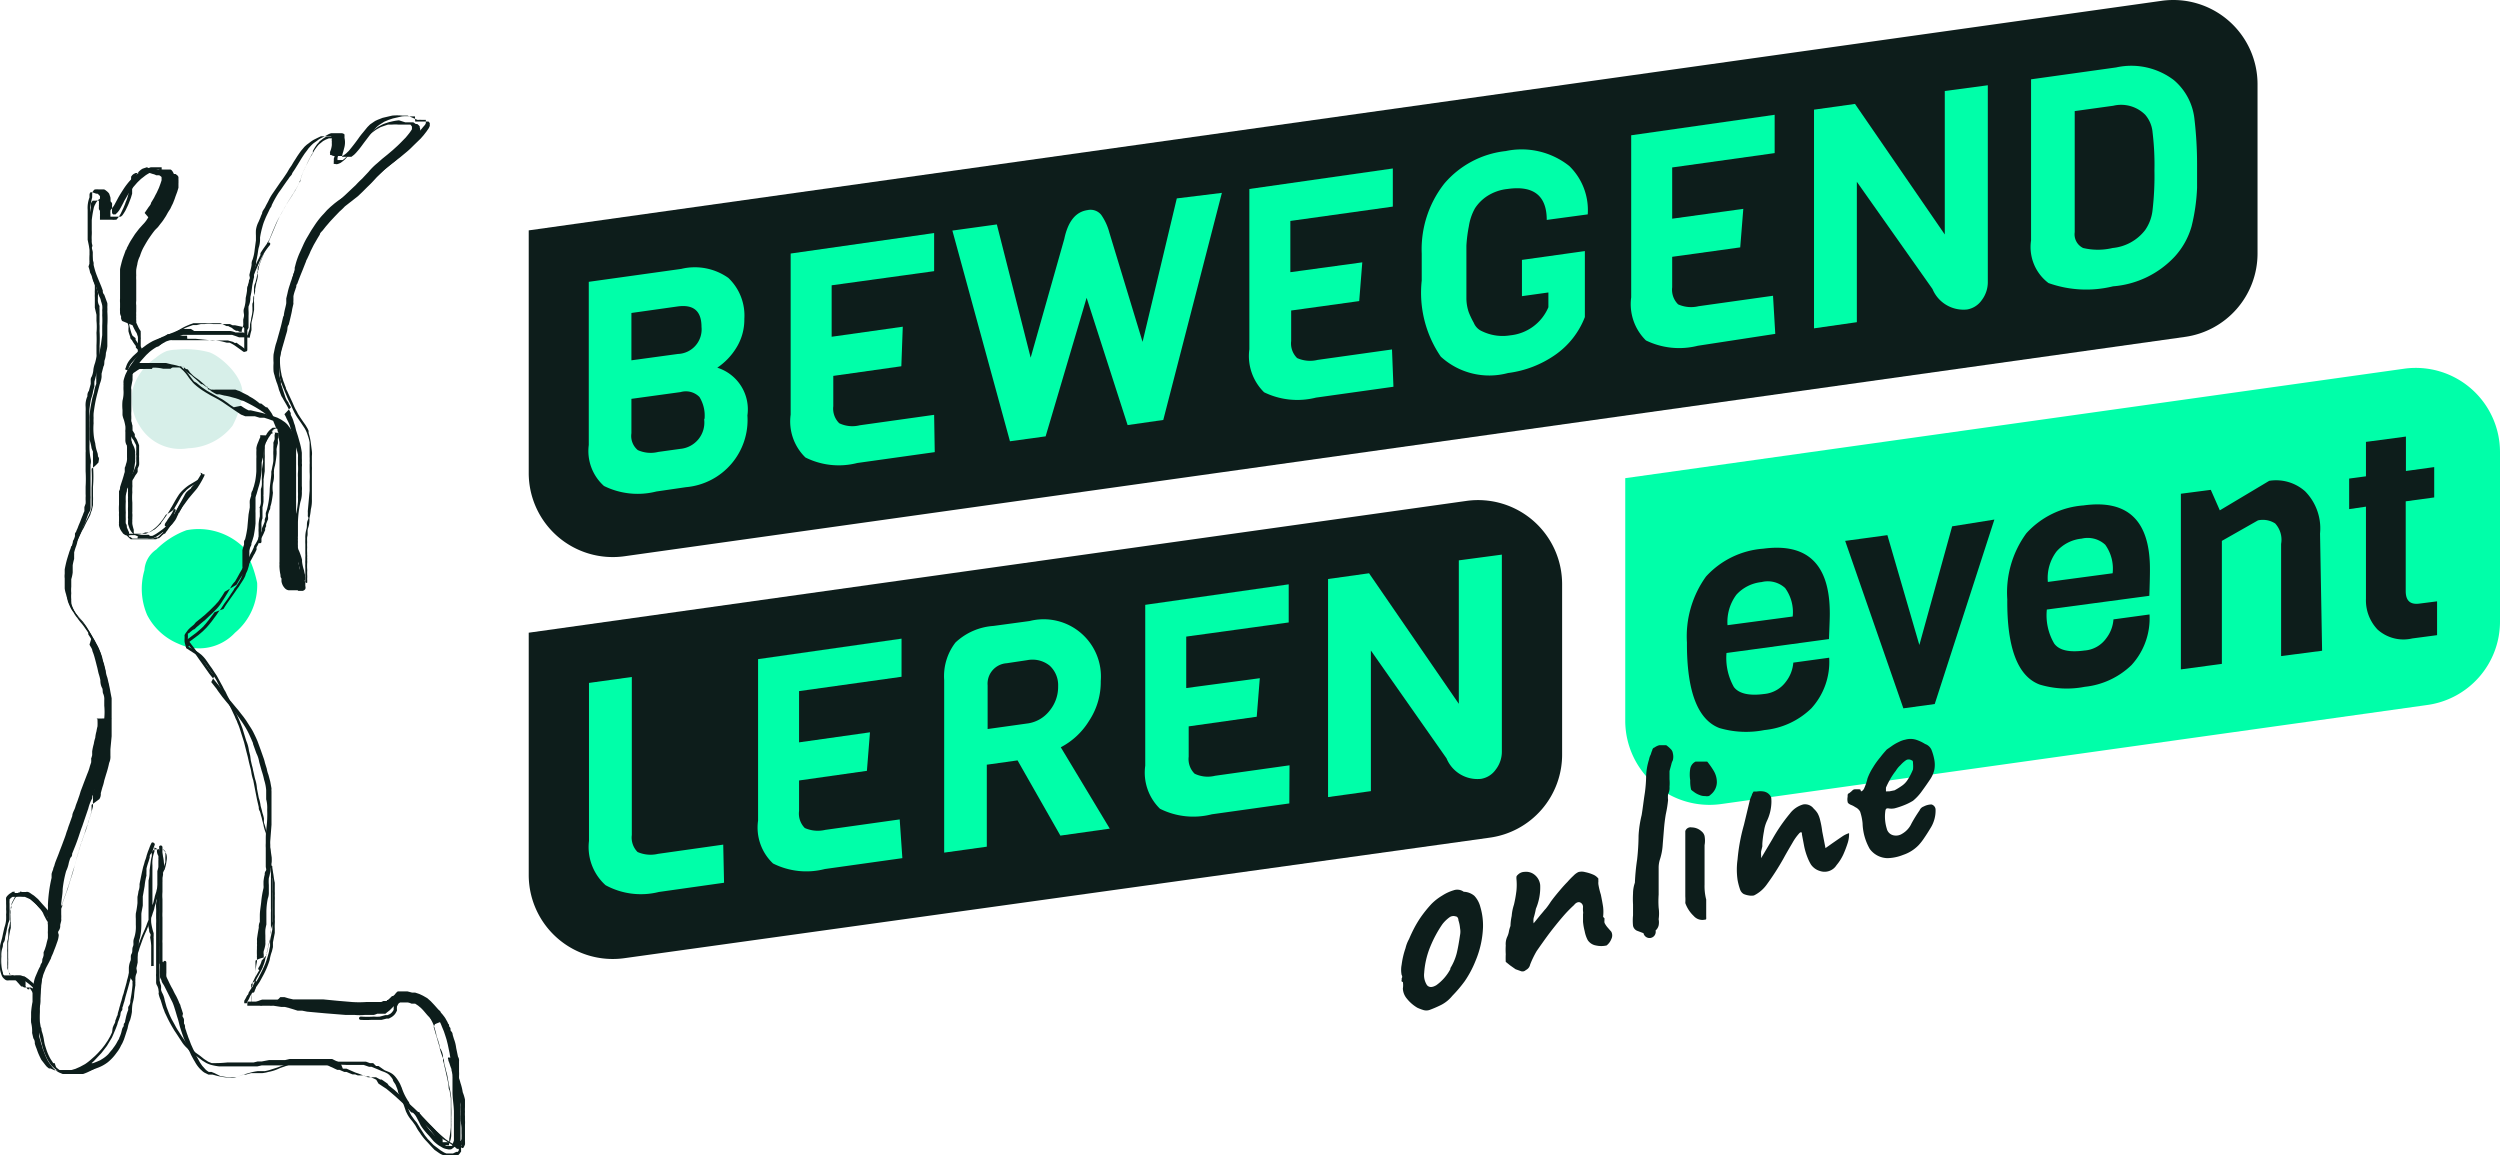 <svg xmlns="http://www.w3.org/2000/svg" width="121.977" height="56.371" viewBox="0 0 121.977 56.371"><defs><style>.a{fill:none;stroke:#fa2d00;stroke-miterlimit:10;stroke-width:0.05px;}.b{fill:#d7efe9;}.c{fill:#00ffa9;}.d{fill:#0d1d1b;}</style></defs><g transform="translate(-0.133 0)"><path class="a" d="M109.05,54" transform="translate(-10.4 -9.13)"/><path class="b" d="M20.75,26.32a4.42,4.42,0,0,0-1.62-.13,1.91,1.91,0,0,0-.47.07,1.87,1.87,0,0,0-.53.33A2.76,2.76,0,0,0,17,28.15a2.42,2.42,0,0,0,.34,1.75A2.3,2.3,0,0,0,19.72,31a2.86,2.86,0,0,0,2.16-1.1,4.34,4.34,0,0,0,.48-1.54C22.42,27.5,21.3,26.51,20.75,26.32Z" transform="translate(-10.4 -9.13)"/><path class="c" d="M19.63,35a4.07,4.07,0,0,0-1.47.94,1.314,1.314,0,0,0-.58,1.01,3.24,3.24,0,0,0,.13,2.18,3,3,0,0,0,1.53,1.41A2.39,2.39,0,0,0,22,40a3,3,0,0,0,1.08-2.43,5.74,5.74,0,0,0-.67-1.74A3.14,3.14,0,0,0,19.63,35Z" transform="translate(-10.4 -9.13)"/><path class="d" d="M18.33,17.37a2.6,2.6,0,0,0-.36.13,2.27,2.27,0,0,0-.34.19l-.14.11a1.07,1.07,0,0,0-.16.14,1.59,1.59,0,0,0-.13.13l-.13.15c-.07.08-.13.17-.19.25a2.981,2.981,0,0,0-.2.32l-.09.15s-.05.11-.08.16h0l-.09.17h0l-.07.12-.07.09-.05.05-.06.06h-.12L16,19.53v-.07a.5.5,0,0,1,0-.12.22.22,0,0,0,0-.08.14.14,0,0,0,0-.06v-.05a.3.3,0,0,0,0-.1.23.23,0,0,0-.11-.11.356.356,0,0,0-.1-.06.22.22,0,0,0-.11-.05.58.58,0,0,0-.14,0,.25.25,0,0,0-.12,0,.26.26,0,0,0-.11.07l-.07.09a.41.41,0,0,0-.05.09.65.65,0,0,0-.09.23,5.43,5.43,0,0,0-.09.56q0,.12,0,.24v.26a1.77,1.77,0,0,1,0,.23,2,2,0,0,0,0,.25h0a3.44,3.44,0,0,0,0,.46,1.573,1.573,0,0,0,.06.53c.06.17,0,.17,0,.26a.434.434,0,0,0,.05.25l.06.26v.26a1.42,1.42,0,0,1,.05.22,1.768,1.768,0,0,0,.08.31.407.407,0,0,1,0,.16v.17a.508.508,0,0,0,.08.33.75.75,0,0,0,0,.16v.17a1.24,1.24,0,0,1,0,.16v.31a.5.5,0,0,0,0,.12,2.83,2.83,0,0,1,0,.29h0a6.62,6.62,0,0,1,0,.77,1.49,1.49,0,0,1,0,.21q0,.09,0,.15v.18a1.29,1.29,0,0,1,0,.19h0a2.33,2.33,0,0,1-.07.25l-.06.27h0l-.06.23-.06.23a1.89,1.89,0,0,0,0,.23l-.06.21a1.864,1.864,0,0,1-.1.39c-.03.13-.06.32-.08.49a3.082,3.082,0,0,0,0,.43,1.93,1.93,0,0,0,0,.24v.21a1.34,1.34,0,0,1,0,.2v.67h0a2.983,2.983,0,0,0,.05.67.6.6,0,0,1,0,.31v.14a.76.76,0,0,0,0,.15v1.23a.77.77,0,0,1,0,.15v.35a.69.69,0,0,1,0,.13c0,.1-.09.2-.13.31l-.09.25a.809.809,0,0,1-.11.26l-.21.51a2,2,0,0,0-.1.26,1.473,1.473,0,0,1-.08.28,2.76,2.76,0,0,0-.08.27,1,1,0,0,1,0,.14v.17a2.819,2.819,0,0,0-.07.31v.35a1.757,1.757,0,0,1-.07.33v.37a1.6,1.6,0,0,0,0,.31,1.71,1.71,0,0,0,0,.31,1.94,1.94,0,0,0,0,.2l.06.17.07.16.09.15.12.15.13.14.12.14.13.18h0c.09.14.17.28.25.42s.07.14.11.2a1.62,1.62,0,0,1,.1.18c.07.12.13.24.19.37a2.792,2.792,0,0,1,.14.37h0a1.568,1.568,0,0,0,.08.29l.09.36a1.323,1.323,0,0,0,.08.33c.03.11.05.23.08.35s.05.23.07.35l.06.31v.62h0v1.23l-.06.64V46a.722.722,0,0,1-.06.35h0a5.12,5.12,0,0,1-.15.56l-.09.3a2.025,2.025,0,0,1-.09.33l-.08.29a.448.448,0,0,1-.07.29L15,48.4v.3a6.13,6.13,0,0,1-.18.61l-.09.26-.09.28c-.07.19-.13.38-.19.57a2.409,2.409,0,0,0-.08.25l-.09.3c-.05.18-.09.36-.15.54s-.13.44-.2.66-.06.2-.1.3a3,3,0,0,1-.11.32l-.18.5c-.07.17-.13.34-.2.52a2.34,2.34,0,0,1-.09.24v.27L13,54.6l-.09.32-.18.61a2.68,2.68,0,0,0-.07.27l-.06.25h0l-.06.26a.634.634,0,0,1-.05.3,2.92,2.92,0,0,0-.08.61l-.06.63v.69a2.64,2.64,0,0,0,0,.28.5.5,0,0,0,0,.12,1.13,1.13,0,0,0,0,.18l.06.27.06.27.06.26a2.68,2.68,0,0,1,.07.27,2.88,2.88,0,0,0,.18.49,1.9,1.9,0,0,0,.26.43,2.289,2.289,0,0,0,.23.21.92.92,0,0,0,.28.14h.88l.28-.1h.24l.32-.12a1.86,1.86,0,0,0,.52-.28,2.24,2.24,0,0,0,.42-.45l.09-.12.08-.13.07-.14a.83.83,0,0,0,.07-.13l.06-.14.06-.18.12-.37a1.524,1.524,0,0,1,.12-.4,2.585,2.585,0,0,0,.09-.4h0a2.68,2.68,0,0,1,.03-.4,3,3,0,0,0,.07-.32,5.928,5.928,0,0,1,.07-.59.62.62,0,0,1,0-.13.59.59,0,0,1,0-.13.634.634,0,0,1,.05-.3c.05-.1,0-.18,0-.27l.06-.27v-.26a.68.68,0,0,0,0-.14v-.16l.06-.29a.8.8,0,0,1,.05-.34,3.243,3.243,0,0,0,.07-.63v-.54c0-.08.05-.28.07-.42v-.44l.09-.51a3.031,3.031,0,0,1,.09-.51h0a1.16,1.16,0,0,1,0-.18v-.16a3.37,3.37,0,0,1,.1-.34l.06-.2a.228.228,0,0,1,.07-.2c.07-.06.11-.28.17-.41a.09.09,0,0,0-.05-.11.08.08,0,0,0-.1,0,1.69,1.69,0,0,0-.12.28l-.06.15-.06.18a1.517,1.517,0,0,1-.09.28c-.02.09-.05.19-.08.28l-.06.26-.06.29-.06.3a.783.783,0,0,1-.05.34,2.739,2.739,0,0,1-.05.28v.3a4.677,4.677,0,0,1-.08.51,2,2,0,0,0,0,.26v.29a1.735,1.735,0,0,1-.08.64c-.08.21,0,.28-.06.42s0,.24-.07.36,0,.24-.06.36a1.03,1.03,0,0,0-.07.32v.37L17,57a1.1,1.1,0,0,0,0,.18,6.8,6.8,0,0,1-.11.77h0a.382.382,0,0,1-.07.26c-.07.09,0,.16-.05.24a2.493,2.493,0,0,0-.11.4c-.04.13,0,.13-.06.2s0,.12-.06.19-.07.24-.12.36a1.22,1.22,0,0,1-.07.17c0,.05-.05.1-.08.16h0a1.85,1.85,0,0,1-.21.33.76.76,0,0,1-.11.14l-.13.16h0a1.44,1.44,0,0,1-.27.22l-.13.08-.16.07-.18.07-.19.07-.29.11-.31.11h0l-.2.05h-.65l-.08-.06-.09-.08h0L13.2,61h-.07L13,60.8a2.5,2.5,0,0,1-.21-.48l-.06-.19a2,2,0,0,1-.05-.24,2.46,2.46,0,0,0-.11-.45c-.03-.15,0-.13-.05-.2L12.48,59a3.88,3.88,0,0,1,0-.48h0V58.4a.86.86,0,0,1,0-.16h0V57.9l.06-.58a5,5,0,0,1,.06-.54,2.563,2.563,0,0,1,.1-.54h0v-.16a1.16,1.16,0,0,1,0-.18h0a.382.382,0,0,1,.07-.26c.07-.09,0-.1,0-.14a1.54,1.54,0,0,0,0-.17L13,55l.09-.32.09-.28.09-.27.1-.25.09-.25a.825.825,0,0,1,.1-.26c.03-.08,0-.08,0-.11l.05-.14.09-.25.12-.32c.07-.21.13-.43.2-.64s.12-.4.17-.6.05-.18.07-.26l.09-.3a2.58,2.58,0,0,1,.08-.26,1.32,1.32,0,0,1,.1-.3c.03-.11.12-.36.19-.54l.08-.26a1.244,1.244,0,0,1,.1-.31c.03-.1.12-.4.17-.6v-.15a.74.74,0,0,1,0-.14v-.14a1.24,1.24,0,0,1,0-.16l.07-.28.09-.33a1.176,1.176,0,0,1,.1-.3c.03-.1.05-.2.08-.3a2.46,2.46,0,0,0,.07-.29.741.741,0,0,1,.06-.35v-.59c0-.42.07-.84.08-1.27a3.24,3.24,0,0,0,0-.62v-.27a.655.655,0,0,0-.05-.31c-.05-.1,0-.21-.07-.31a.812.812,0,0,1-.07-.35,2.327,2.327,0,0,0-.08-.31c-.03-.1-.05-.23-.08-.34s-.07-.28-.11-.42a2.53,2.53,0,0,0-.12-.36c0-.1-.09-.2-.14-.31l.1-.33-.09-.16-.11-.2c-.08-.13-.15-.26-.24-.39l-.12-.16-.14-.16L14.13,39a.19.19,0,0,1-.06-.07l-.07-.1a3.491,3.491,0,0,1-.15-.34h0l-.06-.24a1.64,1.64,0,0,1,0-.22h0v-.39a1.1,1.1,0,0,1,0-.18v-.65a.871.871,0,0,1,.07-.39h0a1.256,1.256,0,0,1,.1-.38c.04-.12.07-.26.11-.39s0-.11.05-.17a1.07,1.07,0,0,0,.07-.19q0-.05,0-.1a.126.126,0,0,1,.05-.1,1.22,1.22,0,0,1,.07-.17l.06-.16.06-.14c.05-.12.09-.24.14-.35a1.67,1.67,0,0,1,.08-.2v-.2l.06-.17a1.16,1.16,0,0,0,0-.18h0V33.4a.88.88,0,0,0,0-.16v-.36a6.44,6.44,0,0,0,0-.76v-.91a.76.76,0,0,0,0-.15v-.19h0V29.21a1.94,1.94,0,0,0,0-.24,1.025,1.025,0,0,1,.09-.51h0a.357.357,0,0,1,.07-.26l.09-.34v-.17a.275.275,0,0,1,.05-.19,1.063,1.063,0,0,0,.08-.35h0a1.567,1.567,0,0,1,.08-.31,2.819,2.819,0,0,0,.07-.31.51.51,0,0,0,0-.13v-.42a6,6,0,0,0,0-.61,3,3,0,0,0,0-.59c0-.05,0-.09,0-.14v-.15l-.08-.35v-.49a1.42,1.42,0,0,1,0-.2.94.94,0,0,1,0-.16v-.15a.586.586,0,0,0-.07-.31l-.12-.52a.665.665,0,0,0-.07-.36,2.91,2.91,0,0,1,0-.4v-.2a1.23,1.23,0,0,0,0-.19v-.35h0v-.12h0a.61.61,0,0,1,0-.14,1.09,1.09,0,0,0,0-.18v-.68a3,3,0,0,1,.07-.43v-.11a.42.42,0,0,1,0-.1h0a.51.51,0,0,1,.09-.13h.15a.16.16,0,0,1,.09,0h.06v.21a.2.2,0,0,0,0,.07.74.74,0,0,0,0,.14l.06.09a.31.31,0,0,0,.09.07.27.27,0,0,0,.12,0h.1a.27.27,0,0,0,.17-.1l.07-.07.06-.08a1.07,1.07,0,0,0,.13-.21h0l.07-.13.08-.15h0c.08-.14.17-.28.26-.42a3.584,3.584,0,0,1,.28-.37l.1-.11.13-.12.12-.1.14-.1.13-.07.13-.07.29-.11h.53v.05a.25.25,0,0,1,0,.08h0a.49.49,0,0,1,0,.12.77.77,0,0,1,0,.15v.23h0l-.06.18-.07.19-.11.24-.06.11-.07.14h0l-.15.25c0,.08-.09.16-.14.24l-.17.25L18,20l-.1.14-.17.25a1,1,0,0,0-.08.14l-.09.16c-.06.11-.12.22-.19.33l-.18.32h0a5.38,5.38,0,0,0-.28.6.2.2,0,0,1-.05.16c-.05.05,0,.11,0,.16v.16a.57.57,0,0,0,0,.18,2.317,2.317,0,0,1-.06.64c-.06.21,0,.39-.05.58a2.1,2.1,0,0,0,0,.56v.29a.851.851,0,0,0,.05.35.57.57,0,0,1,0,.14v.13a2.29,2.29,0,0,0,.09.28.14.14,0,0,0,.07.14l.07.12.09.13.12.15.06.08a.09.09,0,0,0,.12,0,.08.08,0,0,0,0-.11l-.15-.19-.12-.18h0a.56.56,0,0,1,0-.08L17,25.51a1,1,0,0,1-.08-.21,3,3,0,0,1-.08-.32,1.16,1.16,0,0,0,0-.18V23.53l.06-.6v-.6a1.38,1.38,0,0,1,.16-.47c.06-.15.07-.16.1-.23s.07-.14.1-.21v-.07c.05-.09.1-.18.16-.27l.17-.3c.05-.09.09-.18.15-.27l.15-.23.16-.23.16-.24.14-.2c.05-.08.1-.16.14-.24s.09-.14.13-.22.1-.2.14-.3a2.06,2.06,0,0,0,.12-.26,2.3,2.3,0,0,0,.13-.5,1.54,1.54,0,0,0,0-.3.15.15,0,0,0,0-.07.41.41,0,0,0,0-.11.51.51,0,0,0-.09-.16.18.18,0,0,0-.07-.05h-.31a1.6,1.6,0,0,0-.29.05m.55.19h0m.05.09h0m-1.15.14h0m0,0Zm-1.49,1.68h0m.65,2.85h0M14.87,33.43h0M14,38.87h0m1.2,2.31h0M15.2,41.18ZM13,60.8h0" transform="translate(-10.4 -9.13)"/><path class="d" d="M8.47,9.11h0"/><path class="d" d="M8.47,9.12v0"/><path class="d" d="M8.47,9.12h0"/><path class="d" d="M8.47,9.12h0"/><path class="d" d="M5.03,9.84h0"/><path class="d" d="M5.03,9.84Z"/><path class="d" d="M5.04,9.84h0"/><path class="d" d="M4.75,10h0"/><path class="d" d="M6.18,10.17v0"/><path class="d" d="M6.18,10.17h0"/><path class="d" d="M14.82,20.82Z" transform="translate(-10.4 -9.13)"/><path class="d" d="M17.32,21.35Z" transform="translate(-10.4 -9.13)"/><path class="d" d="M15.44,26.74h0" transform="translate(-10.4 -9.13)"/><path class="d" d="M5.08,18.09v0"/><path class="d" d="M5.08,18.09h0"/><path class="d" d="M4.9,18.14l.01-.01h0l-.01.01"/><path class="d" d="M4.75,19.42v0"/><path class="d" d="M4.01,30.52v0"/><path class="d" d="M4.8,32.06h0"/><path class="d" d="M15.73,43.8" transform="translate(-10.4 -9.13)"/><path class="d" d="M12.77,55.85Z" transform="translate(-10.4 -9.13)"/><path class="d" d="M2.36,46.73h0v0"/><path class="d" d="M2.36,46.73h0"/><path class="d" d="M12.69,56.21Z" transform="translate(-10.4 -9.13)"/><path class="d" d="M2.29,47.08h0"/><path class="d" d="M6.51,48.8h0v0"/><path class="d" d="M2.87,51.97h0"/><path class="d" d="M2.87,51.98h0v0Z"/><path class="d" d="M3.05,52.11h0"/><path class="d" d="M3.05,52.11h0l.01.01-.01-.01"/><path class="d" d="M3.92,52.12h0"/><path class="d" d="M3.91,52.12h0"/><path class="d" d="M13.89,61.34Z" transform="translate(-10.4 -9.13)"/><path class="d" d="M13.88,61.34Z" transform="translate(-10.4 -9.13)"/><path class="d" d="M13.26,54v.06a.1.1,0,0,0,.07.09.31.31,0,0,1,.06-.16h-.1" transform="translate(-10.4 -9.13)"/><path class="d" d="M2.94,44.91h0"/><path class="d" d="M11.55,52.62l-.08.06h-.05l-.1.12-.09.15s-.05.11-.08.16a.44.44,0,0,0-.06.16.83.83,0,0,0,0,.15.78.78,0,0,0-.05.14.75.75,0,0,0,0,.16v.15a1.6,1.6,0,0,0,0,.21,2.21,2.21,0,0,0-.05.25l-.05.17v.2a1.027,1.027,0,0,1-.05.36v.35a1.1,1.1,0,0,0,0,.18v.18h0v.14a.77.77,0,0,1,0,.15s0,.1,0,.15a.77.77,0,0,1,0,.15.92.92,0,0,0,.09.23.35.35,0,0,0,0,.08h.05l.08.05h.06a.31.31,0,0,0,.13.06,1.09,1.09,0,0,0,.25,0h.18l.05.05h0v.06h0v.07h0v.17h0v.06a.08.08,0,0,0,0,.05.56.56,0,0,0,.1.15.09.09,0,0,0,.09,0h0v-.08h0l.44.69h0a1.169,1.169,0,0,0-.05-.11h0v-.06h0v-.2a.5.5,0,0,0-.1-.14h0l-.05-.06v-.06h-.05l-.13-.06h-.32l-.08-.05h-.06L11,56.62l-.07-.14a.69.69,0,0,1,0-.13V56.2a.22.22,0,0,0,0-.08.28.28,0,0,0,0-.09.88.88,0,0,0,0-.16h0v-.21h0v-.51a5.06,5.06,0,0,1,.08-.52h0a1.42,1.42,0,0,1,.05-.22v-.13a.78.78,0,0,1,0-.14h0V53.8a.29.29,0,0,1,0-.09h0V53.4a1.47,1.47,0,0,1,.15-.34h0a.86.86,0,0,1,.1-.16.94.94,0,0,1,.09-.12h.33l.15.11.11.08.11.09h0l.23.23a1.71,1.71,0,0,0,.18.2l.09.1.11.12a2.85,2.85,0,0,0,.23.26.09.09,0,1,0,.13-.11L13,53.69l-.11-.12-.1-.12-.08-.09-.11-.12L12.39,53h0l-.15-.13a.71.71,0,0,0-.14-.1L12,52.7a.31.31,0,0,0-.1-.05.19.19,0,0,0-.1,0h-.21m-.42,1.12h0m-.07,3h0m1.1.72h0" transform="translate(-10.4 -9.13)"/><path class="d" d="M1.85,43.96h0l-.01-.01.01.01"/><path class="d" d="M10.65,55.84Z" transform="translate(-10.4 -9.13)"/><path class="d" d="M1.35,48.05h0"/><path class="d" d="M1.8,48.79h0"/><path class="d" d="M18.26,50.55s-.08.05-.07.09a.475.475,0,0,0,.07.25.43.43,0,0,1,0,.11.49.49,0,0,1,0,.12v.31a1.46,1.46,0,0,1-.05.2v1.15l-.06.43a1.79,1.79,0,0,0,0,.23,2.259,2.259,0,0,1,0,.26v.23a2.26,2.26,0,0,1,0,.26v2.44a.77.77,0,0,0,0,.15v.28a.288.288,0,0,0,.05.16.612.612,0,0,1,.07.25.263.263,0,0,1,0,.13h0a1.313,1.313,0,0,0,.1.32h0l.12.39a1.8,1.8,0,0,1,.08.21l.11.23c.07.15.15.3.23.44s.09.15.13.22l.14.21.26.4.06.08.07.08.15.15a.86.86,0,0,0,.14.13l.08.06.09.07.38.29.18.11a1.45,1.45,0,0,0,.22.09,2.7,2.7,0,0,0,.41.08h1.87l.22-.05h3.17a.44.44,0,0,1,.16.06,1.761,1.761,0,0,1,.2.09h0l.15.07h.11l.23.1h.11l.14.06.15.06h.13l.13.05h.28l.13.05h.12l.13.05.14.06.1.05L29,62l.12.08.12.08.14.09.11.09.12.1.21.18.24.22.32.3h0l.11.1h0l.37.35c.13.12.25.25.37.37l.16.16.13.14.15.19.05.07v.06a.2.2,0,0,1,0,.08l.06.11a.41.41,0,0,0,.07.11h0l.07.06.16.07h.28a.3.3,0,0,0,.08,0v-.07a1.09,1.09,0,0,0,.11-.39v-.43a1.49,1.49,0,0,0,0-.21.48.48,0,0,0,0-.12.57.57,0,0,0,0-.13,4.71,4.71,0,0,0,0-.53c0-.14,0-.29,0-.43a4.948,4.948,0,0,0-.11-.63l-.06-.33a1.981,1.981,0,0,0-.08-.35,2.992,2.992,0,0,0-.08-.32c-.03-.1,0-.22-.08-.33a3.511,3.511,0,0,1-.18-.59h0l-.06-.2a2.17,2.17,0,0,0-.07-.24c-.05-.16-.09-.32-.14-.48A1.8,1.8,0,0,0,31.8,59l-.09-.22-.09-.17-.12-.21-.1-.17L31.25,58a1,1,0,0,0-.17-.18L31,57.77l-.09-.07a.66.66,0,0,0-.19-.09h-.3a.68.68,0,0,0-.28.07.67.67,0,0,0-.12.06.45.45,0,0,0-.11.13.71.71,0,0,0-.1.14l-.07.16h0v.06a.36.36,0,0,1,0,.09v.08a.71.71,0,0,1-.1.14l-.07.06-.13.06h-.11l-.26.07a1.43,1.43,0,0,1-.29,0h0a4.571,4.571,0,0,1-.64,0,.09.09,0,0,0-.09.08.08.08,0,0,0,.08.08,4.71,4.71,0,0,0,.53,0h.49l.24-.06h.11l.13-.07a.69.69,0,0,0,.18-.16,1.29,1.29,0,0,0,.09-.16v-.06a.25.25,0,0,1,0-.07v-.07h0l.05-.1a.94.94,0,0,1,.12-.18h0l.12-.05h.51l.1.07L31,58l.13.15a1.668,1.668,0,0,1,.12.16c.1.16.19.32.28.49l.12.25a2.31,2.31,0,0,1,.1.28h0l.06.22a.985.985,0,0,0,.08.28c.03.09.05.17.08.27s0,.15.07.23a.959.959,0,0,1,.11.35v.2a1.459,1.459,0,0,1,.05.2c.07.28.13.56.19.84s0,.28.08.42l.06.38v.79h0v.62a5.769,5.769,0,0,1-.08.58.24.24,0,0,1,0,.08h0a.25.25,0,0,1,0,.07h-.32v-.14h0a.22.22,0,0,0-.05-.08h0L32,64.53l-.09-.12-.18-.19L31.52,64,31,63.45l-.25-.24-.22-.2h0l-.31-.29h0c-.1-.09-.19-.19-.3-.28l-.13-.12-.2-.16-.09-.07L29.44,62l-.2-.14-.09-.06h-.07l-.2-.11h-.4l-.2-.08-.23-.09-.18-.06-.25-.11-.18-.08h-.18L27.15,61a.34.34,0,0,1-.12-.06h0l-.15-.07-.14-.07H24.66l-.21.05h-.78l-.37.07h-.2l-.2.05H21.61A5.582,5.582,0,0,1,21,61h-.14l-.17-.07h0l-.2-.13-.2-.16-.21-.15-.17-.15-.17-.16a1.88,1.88,0,0,1-.16-.23l-.18-.26-.16-.25a2.75,2.75,0,0,1-.17-.29l-.16-.29c-.05-.1-.1-.21-.14-.31l-.11-.29h0l-.09-.32h0a1.144,1.144,0,0,0-.13-.38h0a.78.78,0,0,1-.05-.14h0a1.46,1.46,0,0,0,0-.2,2.33,2.33,0,0,1-.07-.25v-.54a2.66,2.66,0,0,1,0-.28v-.51a2.26,2.26,0,0,1,0-.26h0a1.48,1.48,0,0,1,0-.21V54a1.76,1.76,0,0,1,0-.23v-.25a1.64,1.64,0,0,0,0-.23v-.22a2.264,2.264,0,0,1,.08-.44V52.2a2.745,2.745,0,0,1,.08-.5h0a1.42,1.42,0,0,0,.05-.22,1.15,1.15,0,0,0,0-.26,1.93,1.93,0,0,0-.11-.53h-.06m11.8,7.33h0m-.28.52Zm-.27.11h0m-9.59,1.76h0m6.63.62h0m2.38,1h0m2.85,2.64h0m.79.18h0m-.7,0h0m.62.19h0m.17-1.39h0M30.58,63h0m-.32-.29h0m-8.13-1.64h0M21,61h0m-.32-.12h0m11.44-.69h0m-.41-.85h0m-2.55-.64h0m-10.52-.5h0m-.24-.23h0m-.1-.33h0m.08-.29h0" transform="translate(-10.4 -9.13)"/><path class="d" d="M23.22,56.32a.36.36,0,0,1,0,.09h0l-.06.1h0l-.14.24h0a.83.83,0,0,0-.07.13l-.09.18a.5.5,0,0,0,0,.13l-.06.15v.28a.57.57,0,0,0,0,.14.41.41,0,0,1,0,.11.34.34,0,0,1,0,.1.5.5,0,0,1,0,.12h0a.15.15,0,0,0,.11,0h1.03L24,58l.49.09h.45l.44.06h.38l.17.07.16.06h.42l.21.06h.23l.29.08h.28a.92.92,0,0,0,.29,0h.38a.1.1,0,0,0,.05,0,.06.06,0,0,0,0-.06.05.05,0,0,0,0-.05.07.07,0,0,0-.06,0h-.69l-.19-.06h-.18l-.21-.05-.22-.06-.24-.06-.19-.05h-.25l-.22-.08h-.21a.8.8,0,0,0-.21,0h-.69l-.23-.05H23.33a1.89,1.89,0,0,0-.33.13h-.21a.17.17,0,0,1,0-.07V57.9a.29.29,0,0,1,0-.09h0a.36.36,0,0,1,0-.1.65.65,0,0,1,0-.13v-.21a.42.42,0,0,0,0-.1v-.12A.61.61,0,0,1,23,57a1.169,1.169,0,0,1,.05-.11h0l.06-.11.13-.23h0l.09-.18a.07.07,0,0,0-.05-.1h0a.09.09,0,0,0-.08.06M25.34,58.18Z" transform="translate(-10.4 -9.13)"/><path class="d" d="M12.77,47.28l.01-.01-.01.01"/><path class="d" d="M12.77,47.28h0"/><path class="d" d="M12.77,47.28h0"/><path class="d" d="M12.88,47.41v0h0"/><path class="d" d="M12.88,47.43v0"/><path class="d" d="M12.87,47.43h0"/><path class="d" d="M12.69,47.77h0"/><path class="d" d="M22.74,57.83h0" transform="translate(-10.4 -9.13)"/><path class="d" d="M19.62,40.34a.09.09,0,0,0,0,.11c.21.27.41.53.6.81l.27.38.26.37.12.15.12.15.24.29c.1.12.18.25.27.37l.14.19c.05.06.1.13.16.19l.24.29.12.14.13.17.12.15.13.18.19.3a2.43,2.43,0,0,1,.2.35c.06.12.12.25.17.37l.15.41.13.37h0a1.73,1.73,0,0,1,.08.27l.09.29a1.379,1.379,0,0,0,.08.29l.09.34.06.33a.77.77,0,0,0,0,.15v.81h0v.81l-.06.78a1.28,1.28,0,0,0,0,.19v.98a1,1,0,0,1,0,.17.78.78,0,0,1,0,.16h0a1.834,1.834,0,0,1-.07.32,1.929,1.929,0,0,0,0,.34v.34a.808.808,0,0,1-.05.32,3.382,3.382,0,0,0-.07.65v.62h0a2.21,2.21,0,0,0-.05.25,2.51,2.51,0,0,0,0,.27v.22a.41.41,0,0,1,0,.11.69.69,0,0,1,0,.13h0a1.768,1.768,0,0,1-.08.31.471.471,0,0,0,0,.17v.15A1.21,1.21,0,0,0,23,56a2,2,0,0,0,0,.24v.63h0a.2.2,0,0,1,0,.08l-.05.11-.06.13a.21.21,0,0,1-.05.14l-.06.14a.09.09,0,0,0,.16.06,1.67,1.67,0,0,1,.08-.2v-.09a.37.37,0,0,1,.05-.11v-.08A.16.16,0,0,0,23,57h0v-.16a.24.24,0,0,1,0-.08.56.56,0,0,0,0-.12.31.31,0,0,1,0-.1,3.85,3.85,0,0,1,.07-.49h0v-.14a.64.64,0,0,1,0-.07.28.28,0,0,1,0-.09,3.06,3.06,0,0,1,0-.32h0v-.12a.58.58,0,0,0,0-.14,1.64,1.64,0,0,0,0-.22q.038-.281.09-.56h0a.539.539,0,0,1,.05-.28V53.8c0-.23.05-.46.07-.69a4.642,4.642,0,0,1,.11-.65.59.59,0,0,0,0-.14v-.18a1.86,1.86,0,0,1,.06-.34h0a.25.25,0,0,1,.05-.18c.05-.06,0-.14,0-.21V50.5a1.69,1.69,0,0,1,0-.23v-.25c0-.31.06-.63.07-.94s0-.31,0-.47a1.57,1.57,0,0,0-.05-.48v-.45a2.217,2.217,0,0,0-.1-.5,3.6,3.6,0,0,0-.12-.44l-.12-.43a1.442,1.442,0,0,0-.14-.43l-.16-.45c0-.07-.05-.13-.07-.2l-.09-.2a3.55,3.55,0,0,0-.2-.39c-.08-.13-.16-.26-.25-.38a2.43,2.43,0,0,0-.14-.2l-.14-.2-.15-.17-.16-.2c-.1-.11-.2-.24-.3-.36l-.14-.19a2.43,2.43,0,0,1-.14-.2l-.26-.33L21,42.1l-.1-.1-.12-.17c-.09-.12-.16-.23-.24-.35s-.16-.23-.25-.34l-.29-.4-.3-.39a.09.09,0,0,0-.06,0h-.06m3.11,4.24h0m.35,11.23h0m0,0h0M23,56.6h0m.36-1.2h0m.54-3.62h0m-.15-.11h0m-.33-5.57h0" transform="translate(-10.4 -9.13)"/><path class="d" d="M23.67,30.38a.05.05,0,0,0-.05,0,1.83,1.83,0,0,0-.14.32l-.05.15a.75.75,0,0,1,0,.16h0l-.06.22a1.18,1.18,0,0,0,0,.2h0a1.43,1.43,0,0,0-.07.28v.32a4.69,4.69,0,0,1-.09.64,2.33,2.33,0,0,1-.07.25l-.09.32a1.09,1.09,0,0,0-.05.17v.56a1.62,1.62,0,0,0,0,.19v.51a6.17,6.17,0,0,1-.09.62l-.05.17-.06.18a.238.238,0,0,1-.05.17,1.17,1.17,0,0,0-.05.2v.17a1.94,1.94,0,0,0,0,.24,1.045,1.045,0,0,1-.06.43.92.92,0,0,1-.09.23.88.88,0,0,0-.05.15l-.06.12h0c-.05.09-.11.18-.17.27l-.08.13-.06.08a.61.61,0,0,0-.07.1l-.45.64c-.06.09-.12.18-.17.27L21,39l-.1.14-.19.25c-.07.08-.13.17-.2.24h0l-.05.06c-.11.11-.24.22-.36.32l-.23.17-.28.21a.07.07,0,0,0,0,.11.08.08,0,0,0,.11,0l.28-.21.24-.18.21-.18.18-.18h0l.13-.15.12-.15.11-.15.12-.16.1-.15.12-.16.1-.15a2.14,2.14,0,0,1,.13-.19c.09-.12.18-.25.26-.38l.07-.1a.86.86,0,0,1,.07-.1c0-.06.09-.12.13-.19a4.05,4.05,0,0,0,.21-.35,1.19,1.19,0,0,0,.08-.2v-.09a.49.49,0,0,0,0-.11.8.8,0,0,0,0-.21v-.79h0a2.761,2.761,0,0,1,.08-.27v-.12a.19.19,0,0,1,.05-.13,5,5,0,0,0,.11-.56l.06-.66.06-.34v-.16a1.16,1.16,0,0,1,0-.18h0a2.17,2.17,0,0,1,.07-.24.382.382,0,0,1,.07-.26,1.39,1.39,0,0,1,.06-.19l.06-.24a3.86,3.86,0,0,0,.06-.49V31.5a1.16,1.16,0,0,0,0-.18v-.14a1.16,1.16,0,0,0,0-.18h0a1.027,1.027,0,0,1,.07-.25l.05-.12a1.11,1.11,0,0,1,.07-.16h0v-.11h-.07m.08.14h0M22.1,35.29h0M19.94,39.65Zm.05-.06h0m1.59-2.25h0M23,33.57h0m.27-2.13h0" transform="translate(-10.4 -9.13)"/><path class="d" d="M19.85,25.18h-.4a2.86,2.86,0,0,0-.41.15l-.4.16-.19.08-.21.11-.1.07-.11.06-.2.13a2.28,2.28,0,0,0-.34.29c-.09.1-.19.2-.28.31a1.09,1.09,0,0,0-.13.17l-.15.21-.12.18a1.74,1.74,0,0,0-.1.19,1,1,0,0,0-.08.18,1.68,1.68,0,0,0-.07.24.71.71,0,0,0,0,.14.38.38,0,0,0,0,.1,1.94,1.94,0,0,0,0,.24,1.6,1.6,0,0,1-.05.49,2.36,2.36,0,0,0,0,.46v.24a1.09,1.09,0,0,0,.07.24,2.82,2.82,0,0,1,.07.31,1.16,1.16,0,0,1,0,.18.36.36,0,0,0,0,.1v.37a.5.5,0,0,0,.08.3h0a.14.14,0,0,0,0,.06h0v.51a.717.717,0,0,1-.05.32.64.64,0,0,1-.06.18s0,.08,0,.12v.09a1.54,1.54,0,0,0-.05.17l-.06.2-.06.18-.06.19a.288.288,0,0,1-.05.19v.65a2.8,2.8,0,0,0,0,.41,1.23,1.23,0,0,0,0,.19v.22a.43.43,0,0,0,0,.11.36.36,0,0,0,0,.11.92.92,0,0,0,.09.23,1,1,0,0,0,.08.11.15.15,0,0,0,.05.06l.09.06a.75.75,0,0,0,.26,0h.24a1.55,1.55,0,0,0,.31-.07h0l.16-.06h.17a2.44,2.44,0,0,0,.31-.22,1.79,1.79,0,0,0,.27-.28l.13-.17.12-.19A2.2,2.2,0,0,0,19,34l.19-.32.18-.32.09-.13a.52.52,0,0,1,.1-.11l.08-.09.1-.08.09-.07.1-.06.3-.18v-.06a.08.08,0,0,0-.11,0l-.35.21a2.09,2.09,0,0,0-.28.22,1.7,1.7,0,0,0-.22.24l-.09.14-.09.15-.18.32a1,1,0,0,0-.08.14l-.08.13-.11.17-.12.17-.12.16c0,.06-.08.1-.12.15l-.15.14-.08.06L18,35h0a.77.77,0,0,1-.18.1l-.17.07h-.82V35.1h0a1.89,1.89,0,0,1-.11-.25h0a.25.25,0,0,0-.05-.18,1.18,1.18,0,0,1,0-.2q-.008-.165,0-.33h0a4.89,4.89,0,0,1,0-.54,2.64,2.64,0,0,1,0-.28,1.42,1.42,0,0,1,.05-.22h0v-.11l.05-.14a1.128,1.128,0,0,1,.08-.24v-.25a.5.5,0,0,0,0-.13,1,1,0,0,0,.06-.16,2.05,2.05,0,0,0,.1-.54,2.4,2.4,0,0,0,0-.28.38.38,0,0,0,0-.15.5.5,0,0,0,0-.13h0v-.08h0a1.63,1.63,0,0,1-.07-.3c0-.05,0-.09,0-.14v-.53a1.16,1.16,0,0,0,0-.18,1.42,1.42,0,0,0-.05-.16.36.36,0,0,1,0-.1V29.1h0v-.98a.76.76,0,0,1,0-.15v-.1a.36.36,0,0,1,0-.1h0a.45.45,0,0,1,0-.11.76.76,0,0,1,0-.11,1.51,1.51,0,0,1,.09-.18h0a1.06,1.06,0,0,1,.12-.2c0-.07.09-.14.14-.21l.16-.21.16-.18h0l.11-.12.16-.15a2.44,2.44,0,0,1,.31-.22h0l.17-.1.18-.11.15-.08.16-.06.31-.13.34-.13h2.41l.18.06.16.06h.31a.07.07,0,0,0,.1,0,.08.08,0,0,0,0-.11h0a.24.24,0,0,0-.08-.06h0l-.13-.07h-.38a1,1,0,0,0-.25-.07H20.01m-.49.27h0m3.05.08h0m-.17.09h0M17.05,27.46Zm-.19,2.17h0m.17,1.5h0m-.06.82h0m.78,3.44h0m-.09-.14h0m-.91-2.07h0m.1-2.18h0M17,31h0m-.38-1.85ZM17.48,26.62Z" transform="translate(-10.4 -9.13)"/><path class="d" d="M30,15a2.57,2.57,0,0,0-.4.07,1.29,1.29,0,0,0-.21.06,1.31,1.31,0,0,0-.21.08l-.19.1-.2.14-.37.31a3.57,3.57,0,0,0-.28.27l-.13.14-.12.13h0l-.14.15h0l-.12.13-.14.15h0a1.64,1.64,0,0,1-.24.21H27v-.1a.619.619,0,0,1,.07-.19.45.45,0,0,0,0-.11.13.13,0,0,0,0-.06v-.06a1.48,1.48,0,0,0,0-.21v-.18a1.8,1.8,0,0,0-.05-.19h0v-.05h-.54a1,1,0,0,0-.18.1l-.18.14-.07.09a.27.27,0,0,0-.07.08l-.07.1-.06.1-.05.09a.41.41,0,0,0,0,.09,1.32,1.32,0,0,0-.12.2c-.06.11-.12.23-.17.34s-.12.24-.17.36-.09.24-.13.37,0,.12-.08.19l-.09.19h0a1.18,1.18,0,0,1-.11.19,1.76,1.76,0,0,1-.14.23l-.24.38-.1.18-.12.21c-.08.13-.15.27-.22.41s-.25.59-.38.89l-.18.42a.642.642,0,0,1-.08.2,1.667,1.667,0,0,0-.08.2c-.02.07-.15.36-.21.55s0,.17-.07.26,0,.09,0,.14v.14h0a1.628,1.628,0,0,1-.07.3l-.06.32a.575.575,0,0,1-.06.31c-.06.1,0,.25-.07.38a1.23,1.23,0,0,0,0,.19v.18a2,2,0,0,1-.06.34c0,.11-.05.22-.06.33a.732.732,0,0,1-.07.35h0l-.05.2v.07a.1.1,0,0,0,.05,0,.06.06,0,0,0,.06,0h0a2.207,2.207,0,0,1,.08-.35,1.36,1.36,0,0,0,0-.17c0-.06,0-.11,0-.17s.05-.22.07-.33l.06-.33V23.9a1.06,1.06,0,0,1,0-.19v-.32a.94.94,0,0,1,0-.16.541.541,0,0,1,.06-.3h0l.06-.23.06-.31h0v-.13a.194.194,0,0,1,.05-.16,1.07,1.07,0,0,1,.07-.19.87.87,0,0,1,.07-.17l.06-.16.06-.15.06-.17.08-.17c0-.11.09-.21.13-.31l.15-.37.15-.35a3.181,3.181,0,0,1,.16-.32h0l.21-.37c.06-.12.13-.23.2-.35l.24-.37c.08-.13.17-.27.24-.41a1.42,1.42,0,0,1,.08-.18,1.54,1.54,0,0,0,.08-.19l.06-.19.07-.18a1.42,1.42,0,0,0,.08-.18l.09-.17.17-.34.09-.14.09-.17a2.43,2.43,0,0,1,.24-.32h0l.21-.17.13-.07.15-.06h.29v.08h0a.44.44,0,0,1,0,.1.13.13,0,0,1,0,.06s0,0,0,.06v.23h0v.07a.28.28,0,0,1,0,.09h0v.06a.36.36,0,0,1,0,.09l-.05.15v.11a.2.2,0,0,0,0,.07.14.14,0,0,0,0,.08h.07a.2.2,0,0,0,.13,0,.84.84,0,0,0,.14-.06l.08-.06a1.07,1.07,0,0,0,.16-.14l.12-.14.21-.21h0l.24-.26a5.64,5.64,0,0,1,.94-.82h0l.2-.11.2-.07.15-.05h.19a1.86,1.86,0,0,1,.33,0h.58l.07.09h0a.78.78,0,0,1,0,.14,2.14,2.14,0,0,1-.13.19l-.08.1-.1.12c-.13.13-.26.27-.4.4l-.22.2-.26.22-.26.21-.25.22a3.13,3.13,0,0,0-.42.42h0l-.16.17-.15.16c-.11.1-.21.2-.31.31l-.15.14-.18.17-.18.17-.18.17-.36.34c-.12.12-.24.24-.35.37l-.31.35a4,4,0,0,0-.3.42c-.08.12-.15.25-.22.37l-.09.18-.1.19-.08.18-.09.19-.08.16a1.43,1.43,0,0,1-.08.22.517.517,0,0,1-.08.19l-.09.22c-.05.13-.1.28-.15.42a1.46,1.46,0,0,0-.07.19,1.72,1.72,0,0,0-.07.21,3,3,0,0,0-.12.43h0l-.06.25v.22c0,.07-.07.31-.1.47s0,.13-.05.2l-.06.26h0c-.06.27-.14.53-.21.79s-.08.25-.11.37-.06.28-.09.42a3,3,0,0,0,0,.42,2.82,2.82,0,0,0,0,.41,1.17,1.17,0,0,0,.05.2,1.66,1.66,0,0,0,.06.21,1.59,1.59,0,0,0,.07.2l.06.19h0a.864.864,0,0,0,.07.21c.02.07.05.13.07.19a.56.56,0,0,0,.05.08l.06.11.11.19c.09.15.16.3.24.45v.09l.05.1a1.67,1.67,0,0,1,.08.2h0a1.72,1.72,0,0,0,.07.21l.06.25.09.28.07.25a3.48,3.48,0,0,1,.12.56v.27a2,2,0,0,1,0,.24h0a.54.54,0,0,1,0,.18v.93a1.06,1.06,0,0,1,0,.25,1.386,1.386,0,0,1-.07.53,5.448,5.448,0,0,0-.12,1v.67a.49.49,0,0,0,0,.12.77.77,0,0,0,0,.15,1.55,1.55,0,0,0,0,.21.387.387,0,0,0,.05.23,3.157,3.157,0,0,1,.15.44h0v.09h0a2.162,2.162,0,0,0,.1.44,1.74,1.74,0,0,0,.05.22v.09a.38.38,0,0,1,0,.1h0v.06h0l-.07.06H25a1,1,0,0,1-.07-.15.88.88,0,0,1-.05-.15h0a2.09,2.09,0,0,1-.08-.34,1.13,1.13,0,0,1,0-.18.59.59,0,0,0,0-.14v-.6h0a1.41,1.41,0,0,0,0-.2,1.21,1.21,0,0,0,0-.19h0v-.46a1.93,1.93,0,0,0,0-.24v-.51a2.43,2.43,0,0,0,0-.27,1.931,1.931,0,0,0,0-.24,1.55,1.55,0,0,0,0-.22h0V32.29h0a3.043,3.043,0,0,0-.06-.73V31.2a1.55,1.55,0,0,1,0-.21v-.2a2.37,2.37,0,0,0-.09-.36l-.12-.31a1,1,0,0,1-.07-.15l-.1-.17-.36.01v-.07l-.06-.06h0c-.14-.13-.31-.24-.46-.36s-.17-.12-.25-.18l-.08-.05L23,29l-.16-.09-.17-.09-.18-.09a.49.49,0,0,0-.17-.06l-.14-.06-.15-.05-.19-.05a2.33,2.33,0,0,0-.36-.08l-.24-.06h-.13l-.1-.05h0l-.15-.09-.12-.1h-.06L20.66,28h-.05l-.13-.13-.2-.17-.09-.07-.1-.07a1.58,1.58,0,0,1-.15-.12l-.09-.09h0l-.05-.05a.86.86,0,0,0-.07-.1.13.13,0,0,0-.07-.06h-.05L19.45,27h-.69l-.14-.05H17.38l-.09.05-.15.1h0l-.12.08h-.06a.14.14,0,0,0-.09.12.087.087,0,0,0,.17.03l.08-.05.1-.07.14-.09h.12a.31.31,0,0,0,.1,0h0l.13-.05h.43a2,2,0,0,1,.35.05h.37L19,27h.44l.07.06h0v.05a.1.1,0,0,1,0,.05h0l.11.1c.08.07.17.12.25.18l.13.12.12.1h0l.12.11.06.06.07.05h.05l.08.06.07.05.08.05.18.1h.09a.53.53,0,0,0,.12,0h.98l.13.05a.42.42,0,0,1,.14.06l.28.14h0a.57.57,0,0,1,.13.08l.16.09.12.08.12.09.11.09h.07l.23.18h.06a3.3,3.3,0,0,1,.22.3h0c.05.09.09.18.13.27s.07.18.1.27h0a1.941,1.941,0,0,0,.05.2.328.328,0,0,0,.05.21c.05.07,0,.15,0,.23a2,2,0,0,1,.05.24v.88h0v1.29h0v.45h0v2.53h0v.67a.71.71,0,0,0,0,.14.77.77,0,0,0,0,.15,2.23,2.23,0,0,0,.05.36.216.216,0,0,0,.05.17.75.75,0,0,0,0,.16.88.88,0,0,0,.05.15.66.66,0,0,0,.12.17.31.31,0,0,0,.18.09h.42l.07-.06.06-.08a.29.29,0,0,0,0-.09.61.61,0,0,0,0-.19v-.19a.44.44,0,0,0,0-.1V36.9l-.06-.19h0a.228.228,0,0,0-.07-.19l-.06-.18h0a1.746,1.746,0,0,0-.09-.38,1.29,1.29,0,0,1,0-.19.59.59,0,0,0,0-.13V35.4a.28.28,0,0,1,0-.09,1.79,1.79,0,0,1,0-.23,1.538,1.538,0,0,1,.05-.47c.05-.16,0-.31.05-.46a4.21,4.21,0,0,0,.08-.53,2,2,0,0,0,0-.24,2.45,2.45,0,0,0,0-.27v-.69a1.77,1.77,0,0,1,0-.23,2.69,2.69,0,0,0,0-.4v-.35a.68.68,0,0,0,0-.14l-.06-.24a2.33,2.33,0,0,1-.07-.25c-.05-.16-.1-.31-.14-.47l-.12-.42a1.34,1.34,0,0,0-.07-.18l-.1-.2a1.24,1.24,0,0,0-.1-.2l.32-.34-.11-.17c0-.07-.08-.13-.11-.2a.87.87,0,0,1-.07-.17l-.06-.18h0L24.29,28a1.12,1.12,0,0,0-.05-.13s0-.08,0-.13a2.29,2.29,0,0,1-.07-.28v-.29a1.7,1.7,0,0,1,0-.22v-.22c0-.04.05-.29.08-.43h0c.06-.23.13-.45.19-.67s.07-.23.1-.35,0-.21.08-.31h0l.06-.24.06-.26a2.38,2.38,0,0,0,.05-.26l.06-.26h0a1,1,0,0,1,0-.17v-.2h0a1.81,1.81,0,0,1,.09-.31.78.78,0,0,1,.05-.14.194.194,0,0,1,.05-.16c.08-.23.17-.45.26-.67l.13-.33a.78.78,0,0,0,.05-.14,1.19,1.19,0,0,0,.08-.16c.05-.1.09-.19.13-.29l.15-.3.19-.33.11-.18c0-.07.09-.14.14-.2l.15-.19.13-.15c.09-.11.2-.22.3-.33l.24-.25a3.07,3.07,0,0,0,.26-.25l.64-.5.22-.21.24-.24c.16-.15.31-.31.46-.48h0l.33-.32c.13-.12.27-.23.41-.34l.19-.15L30,16.8a1.29,1.29,0,0,0,.17-.16l.16-.15a3,3,0,0,0,.59-.7.52.52,0,0,0,.09-.2.32.32,0,0,0,0-.25v-.05l-.06-.06-.06-.05h-.07l-.12-.08h-.39L30,15m.14.15Zm.37.07h0m.35.35h0m-.06.14h0m-3.9.22h0m0,0h0m1,.6h0m-.06.07h0m-1.95,4.5h0m-8.33,5.66h0m1.2,0ZM17,27.25h0m0,0h0m7.22.46h0m.17.52h0m-2.85.21h0m2.25,1.31h0m.08.06h0m1.81,7.73h0m-.24.19h0m-.14,0h0m.16-1.18h0m.17,0h0m-.93-2.49h0m.14-.3h0m-.17-.14h0m.09-1.2h0m.7-.54ZM25,29.87h0m-1.06-.2h0m.3-1.4h0m-4.91-1.2h0M17.09,27Zm1.7,0h0m3.62-1.56h0M24.59,25h0M23,23h0m-.1-.28h0m1.29-2.9h0m.7-1.51h0M27,17h0m.63-.49h0m.07-.07h0m.14-.15h0m-.93-.3h0" transform="translate(-10.4 -9.13)"/><path class="d" d="M17.7,17.29l-.21.07-.08.05-.09.08a.66.66,0,0,0-.15.22,1.79,1.79,0,0,0-.13.41l-.06.23v.23l-.06.2-.08.21c-.05.14-.12.27-.18.4a2.13,2.13,0,0,1-.16.25l-.07.06h-.51v-.06h0v-.09h0a.28.28,0,0,1,0-.09h0v-.45a1,1,0,0,0,0-.25l-.06-.18a.62.62,0,0,0-.14-.14.41.41,0,0,0-.11-.07h-.28a.4.4,0,0,0-.11,0h-.06a.37.37,0,0,0-.13.17.36.36,0,0,1,0,.09v.13a3.55,3.55,0,0,0-.09.47,3.42,3.42,0,0,0,0,.45,1.62,1.62,0,0,0,0,.22,1.85,1.85,0,0,0,0,.23,1.48,1.48,0,0,0,0,.21c0,.07,0,.15,0,.22a1.2,1.2,0,0,0,.07.45c.07.15,0,.15,0,.22a1.46,1.46,0,0,1,.05.2v.42a4.121,4.121,0,0,0,.11.47c.04.16.2.53.31.8l.07.19a.238.238,0,0,0,.07.2l.15.41h0a1.29,1.29,0,0,1,0,.19,1.64,1.64,0,0,1,0,.22h0a5.3,5.3,0,0,1,0,.69v1a1.757,1.757,0,0,1-.07.33,1.185,1.185,0,0,1-.05.32c-.05.11,0,.23-.07.34h0l-.09.35v.16h0a1.156,1.156,0,0,1-.08.32c-.03.1-.08.31-.12.46s-.08.32-.11.48-.06.35-.08.52a1.8,1.8,0,0,0,0,.22,2.28,2.28,0,0,0,0,.26,3.05,3.05,0,0,0,0,.52,2.46,2.46,0,0,0,.08.46,1.892,1.892,0,0,0,.11.47c.04.15,0,.14.05.21s0,.17,0,.25A1.93,1.93,0,0,1,15,32h0a7.23,7.23,0,0,1,0,.93v.94a.985.985,0,0,1-.08.28l-.06.14-.07.14-.21.4-.2.4-.18.4-.2.17a.864.864,0,0,1-.07.21c-.02.07-.09.28-.13.42s-.08.32-.11.48v.22a.83.83,0,0,0,0,.22v.49a1.362,1.362,0,0,0,.08.32l.1.31a2.88,2.88,0,0,0,.13.31.34.34,0,0,0,.06.12.75.75,0,0,0,.07.12.63.63,0,0,0,.07.12.64.64,0,0,0,.1.13,2.35,2.35,0,0,0,.19.25,2.35,2.35,0,0,1,.19.25l.16.23v.08h0c.1.15.19.31.28.47a2,2,0,0,1,.13.26l.06.14a.75.75,0,0,1,.05.16,5,5,0,0,1,.14.52,1.107,1.107,0,0,0,.07.26l.06.3.06.29v.73a.66.66,0,0,0,0,.14V44.4a.09.09,0,0,0,.08.09.08.08,0,0,0,.08-.08,5.68,5.68,0,0,0,0-.59,4.34,4.34,0,0,0,0-.51,3.42,3.42,0,0,0,0-.46,1.1,1.1,0,0,0-.08-.51,1.646,1.646,0,0,1-.1-.48c-.03-.16-.07-.29-.11-.43s-.08-.31-.13-.46l-.08-.21a2.12,2.12,0,0,0-.11-.21,3.07,3.07,0,0,0-.17-.31l-.18-.3h0l-.16-.23-.17-.23-.18-.22-.09-.13a.71.71,0,0,1-.1-.14,2.21,2.21,0,0,1-.18-.34L14,38.46a1.42,1.42,0,0,1-.07-.22l-.06-.17v-.2a2.52,2.52,0,0,1-.05-.37v-.2a1.11,1.11,0,0,1,0-.19.7.7,0,0,1,.08-.4h0a.381.381,0,0,1,.08-.28,2.76,2.76,0,0,1,.08-.27c.06-.18.12-.35.19-.52s.15-.34.23-.5a2.006,2.006,0,0,1,.13-.24l.12-.25.1-.19.11-.21a.864.864,0,0,1,.07-.21l.06-.26v-.2a1.94,1.94,0,0,0,0-.24v-.46a6,6,0,0,0,0-1,2.18,2.18,0,0,0,0-.25c0-.08,0-.17,0-.25a1.55,1.55,0,0,1,0-.21q-.038-.084-.07-.17a2.134,2.134,0,0,0-.1-.42V30.1h0v-.68a5.825,5.825,0,0,1,.11-.72h0a1.74,1.74,0,0,1,.05-.22l.06-.2a1.631,1.631,0,0,1,.11-.42h0v-.18h0v-.05h0a.31.31,0,0,1,0-.08v-.17h0a1.42,1.42,0,0,1,0-.22l.06-.28a.9.9,0,0,1,.08-.45l.09-.5.06-.45v-.46a4.34,4.34,0,0,0,0-.51,2.09,2.09,0,0,0,0-.25.93.93,0,0,0,0-.23,1.66,1.66,0,0,0-.06-.21.584.584,0,0,0-.08-.22l-.11-.3a.745.745,0,0,0-.11-.28,1.88,1.88,0,0,1-.12-.3.816.816,0,0,0-.11-.28h0a1.666,1.666,0,0,0-.08-.3l.15-.48-.06-.27a2.68,2.68,0,0,1-.07-.27l-.06-.29v-.88h0v-.58a1.44,1.44,0,0,1,.09-.61v-.12a.19.19,0,0,1,.05-.13h.08l.2.07h.06l.06.05.06.07a.3.3,0,0,1,0,.08.09.09,0,0,0,0,.05s0,.05,0,.08v.19a1.93,1.93,0,0,0,0,.24v.23a.38.38,0,0,1,0,.1v.18H16a.44.44,0,0,0,.15,0h.06l.09-.1.06-.09.06-.1.09-.19a1.42,1.42,0,0,0,.08-.18,1.8,1.8,0,0,0,.08-.21,1.34,1.34,0,0,0,.07-.18,1.8,1.8,0,0,0,.06-.22l.06-.23a.322.322,0,0,1,.07-.24.83.83,0,0,1,0-.15v-.21l.06-.08.06-.05.1-.05h.08a.27.27,0,0,1,.12,0h.49l.15.05a.52.52,0,0,1,.16.06h.15l.13.09h0v.06a.24.24,0,0,1,0,.08.3.3,0,0,1,0,.13.57.57,0,0,1,0,.18l-.06.23-.09.24a2.77,2.77,0,0,1-.1.26v.1l-.06.11h0l-.12.21-.15.25-.09.13-.09.14a1.63,1.63,0,0,1-.17.2l-.18.2-.2.26-.18.28a2.69,2.69,0,0,0-.16.29h0l-.06.11a.126.126,0,0,1-.05.1l-.09.25a3.5,3.5,0,0,0-.14.46,1.89,1.89,0,0,0-.05.23v1.42a1.62,1.62,0,0,0,0,.22v.22a1.55,1.55,0,0,0,0,.21.357.357,0,0,0,.05.22v.11a.61.61,0,0,0,.05.12L17,25a2.4,2.4,0,0,0,.11.23,1.19,1.19,0,0,0,.09.15l.06.18a1.42,1.42,0,0,1,0,.2v.39a2.11,2.11,0,0,0,0,.25.07.07,0,0,0,.09.07h.05a.08.08,0,0,0,0-.07,2,2,0,0,1,0-.25v-.46a.43.43,0,0,0,0-.11v-.21a.3.3,0,0,1,0-.08,1.74,1.74,0,0,1-.11-.18l-.11-.24a.49.49,0,0,0,0-.11.49.49,0,0,1,0-.11.83.83,0,0,1,0-.15,1,1,0,0,1,0-.17v-.31h0a.74.74,0,0,1,0-.21V22.79a1.64,1.64,0,0,1,0-.23,2.51,2.51,0,0,1,0-.27,2.21,2.21,0,0,1,.05-.25,1.226,1.226,0,0,1,.13-.41,2.38,2.38,0,0,1,.16-.4h0l.05-.09c.08-.14.16-.28.25-.41s.18-.26.28-.38l.14-.14.13-.17a1.92,1.92,0,0,0,.13-.17l.13-.2.1-.18s.07-.11.11-.17l.08-.17a1.21,1.21,0,0,0,.09-.2,2,2,0,0,0,.08-.22l.09-.24.06-.2v-.21a.2.2,0,0,0,0-.07h0a.36.36,0,0,0,0-.1v-.14a.22.22,0,0,0-.05-.08l-.09-.07h-.09l-.19-.1a1.66,1.66,0,0,0-.21-.06,1.17,1.17,0,0,0-.2-.06.83.83,0,0,0-.22,0h-.25m0,.18h0m-.17.07h0m-.07.07h0m1.44.15h0m-3.79.61Zm.07,0h0m-.18.05h0M15.6,18.53Zm-.43.09h0m.65.14h0m-.73.09h0m.76,0h0m.85.83h0m-.65,0h0m0,0h0m.54,0h0m0,0h0m1.08,1.39h0m-2.5,12.7h0m-.2.55h0m0,.29h0m-.93,2.83h0m1,2.5h0M16.04,43.3Zm-1-3.27h0m-1-3.37h0m1.12-8h0m.22-.84Zm.13-.6h0M15.28,27Zm1.64-3h0m-1.38-.13h0m-.42-1.58h0M14.7,20h0m1.49-.23Zm-.47-.33h0" transform="translate(-10.4 -9.13)"/><path class="d" d="M16,44.18a.08.08,0,0,0-.08.07l-.06.33h0a.535.535,0,0,1-.07.32c-.07.11,0,.19,0,.28a1.42,1.42,0,0,0-.05.22q0,.12,0,.24h0l-.05.17a.29.29,0,0,1,0,.09v.29a1.033,1.033,0,0,1-.07.21l-.06.2a2,2,0,0,1-.08.22c-.06.15-.11.29-.17.43s-.12.32-.17.48,0,.12-.07.19,0,.14-.07.22a2.177,2.177,0,0,0-.16.44l-.15.44-.15.44c-.06.15-.11.31-.16.46s-.11.32-.17.47l-.16.4a.2.2,0,0,1-.08.19,2.41,2.41,0,0,0-.08.25,1.556,1.556,0,0,1-.13.4,5.38,5.38,0,0,0-.17.89c0,.23-.05.46-.07.69a1.36,1.36,0,0,0,0,.2v.33a1.55,1.55,0,0,1,0,.21h0a.43.43,0,0,1,0,.11l-.05.2a.408.408,0,0,1-.07.28c-.07.09,0,.15,0,.22h0a1.25,1.25,0,0,1-.09.37c-.04.12-.08.23-.13.35l-.06.16-.09.2c0,.06-.06.13-.08.19l-.09.17h0l-.09.17-.08.2a1.93,1.93,0,0,0-.12.41,3.47,3.47,0,0,0-.06.45,2,2,0,0,1,0,.24v.22a1.451,1.451,0,0,1-.07.49c-.07.17,0,.14,0,.21v1.08a1.82,1.82,0,0,0,.07.25,1.55,1.55,0,0,0,.07.23,1.043,1.043,0,0,0,.08.25,3.653,3.653,0,0,0,.17.41,1.32,1.32,0,0,0,.12.2l.15.2a1.11,1.11,0,0,0,.32.25l.17.07h1a2.43,2.43,0,0,0,.37-.16l.17-.09.19-.13L15,61a1.45,1.45,0,0,0,.18-.17l.14-.15.16-.17.14-.18.13-.17.24-.4c.07-.15.13-.3.19-.44l.08-.21a.864.864,0,0,1,.07-.21c.02-.07.05-.14.07-.21s0-.16.07-.24,0-.14.06-.22a2.17,2.17,0,0,1,.07-.24l.06-.24.06-.21.06-.21.06-.22.06-.22.06-.22a1.46,1.46,0,0,0,.05-.2l.06-.21c.05-.14.08-.27.13-.41l.06-.21a1.83,1.83,0,0,0,.08-.25l.15-.42c.06-.15.12-.3.19-.44l.08-.2v-.09a1.84,1.84,0,0,0,.05.25.275.275,0,0,0,.05.19c.05.06,0,.13,0,.2a2.6,2.6,0,0,1,.05.39c0,.14,0,.29,0,.43h0v.28h0v.22a.14.14,0,0,0,0,.06.09.09,0,0,0,.06,0h.06a.11.11,0,0,0,0-.06v-.43h0v-.85a.43.43,0,0,1,0-.11v-.15a2.33,2.33,0,0,1-.07-.25,2.56,2.56,0,0,1-.05-.27,1.85,1.85,0,0,1,0-.23h0a2.25,2.25,0,0,0,.08-.24,1.721,1.721,0,0,0,.07-.21,1.088,1.088,0,0,1,.07-.24c.02-.08,0-.13.05-.2l.06-.2.06-.24a2.251,2.251,0,0,1,.08-.24l.06-.18v-.2a1.09,1.09,0,0,0,.05-.17.268.268,0,0,1,.07-.22,2.16,2.16,0,0,0,.1-.44.71.71,0,0,0,0-.29.38.38,0,0,0-.06-.13l-.06-.08-.07-.06h-.35a.16.16,0,0,0-.13.07.18.18,0,0,0-.05.07.25.25,0,0,0,0,.09v.1a2,2,0,0,0-.05.24l-.06.47a1.57,1.57,0,0,1-.05.48v1.92h0l-.08.2a1.8,1.8,0,0,1-.08.21c-.06.15-.13.29-.19.44s-.11.29-.16.44a1.18,1.18,0,0,0-.07.2.878.878,0,0,1-.07.23c-.02.07-.13.17-.13.27l-.06.21-.06.21-.06.2-.06.24a1.46,1.46,0,0,0-.05.2l-.06.22-.06.21a1.188,1.188,0,0,1-.07.23l-.06.23a2.17,2.17,0,0,0-.07.24,1.21,1.21,0,0,0-.05.18l-.06.2a.27.27,0,0,1-.05.16,1.07,1.07,0,0,1-.07.19.313.313,0,0,1-.05.17,1.54,1.54,0,0,0-.08.19L16,59.5l-.09.19h0l-.12.21-.15.22-.14.18-.19.21h0l-.14.14L15,60.8a2.51,2.51,0,0,1-.32.25h0l-.24.13-.25.11-.22.06h-.78L13,61.26h-.08l-.1-.08h0a1.945,1.945,0,0,1-.13-.16l-.14-.18h0c-.06-.12-.12-.24-.17-.37s-.05-.15-.08-.22a1.723,1.723,0,0,1-.07-.21h0a.357.357,0,0,0-.07-.25l-.06-.26a1.768,1.768,0,0,0-.05-.51h0a2.09,2.09,0,0,1,0-.25v-.25a4.46,4.46,0,0,1,.07-.51V57.5a3.54,3.54,0,0,1,.07-.47h0a1.4,1.4,0,0,1,.09-.29l.12-.28h0a1.74,1.74,0,0,1,.1-.19c0-.08.07-.15.1-.22a1.12,1.12,0,0,0,0-.13l.06-.13a.3.3,0,0,0,0-.1,1,1,0,0,0,0-.1,1.9,1.9,0,0,0,.15-.46l.06-.23v-.2a.83.83,0,0,1,0-.15v-.3h0a.33.33,0,0,1,0-.15v-.27a1.16,1.16,0,0,1,0-.18V53.5a1.09,1.09,0,0,0,0-.18,6.946,6.946,0,0,1,.18-1.36v-.19a.961.961,0,0,1,.07-.2.6.6,0,0,1,.06-.19,1.83,1.83,0,0,1,.08-.25c.05-.13.11-.27.16-.41s.11-.28.16-.42.12-.31.17-.47a2.09,2.09,0,0,1,.08-.23,2.25,2.25,0,0,1,.08-.24l.15-.42c0-.15.11-.29.15-.44s.1-.26.14-.4l.06-.17.06-.2.08-.21.09-.24.15-.39a2.43,2.43,0,0,0,.13-.38l.06-.18a1.05,1.05,0,0,0,0-.19,1.09,1.09,0,0,0,.05-.17v-.18a2.826,2.826,0,0,1,.08-.37h0a1.529,1.529,0,0,1,.07-.29,1.65,1.65,0,0,1,.06-.32h0a2,2,0,0,1,.05-.24q.007-.145,0-.29a.07.07,0,0,0-.07-.09Zm2.26,6.4h0m0,0h.26l.08.09h0v.06a1.94,1.94,0,0,1,0,.24v.23l-.07.21-.06.19a.226.226,0,0,1-.05.17c-.05.06,0,.14-.07.21s0,.13-.07.2a2.33,2.33,0,0,0-.07.25,1.46,1.46,0,0,0-.05.2l-.07.22a1.6,1.6,0,0,1-.05.21.878.878,0,0,1-.07.23V51.34a1.52,1.52,0,0,1,.1-.66h0a.24.24,0,0,1,0-.08.56.56,0,0,1,0-.12h0m.38.3h0m-5.44,3.79h0m0,0h0M12.27,60h0m1.89,1.28h0" transform="translate(-10.4 -9.13)"/><path class="d" d="M5.23,36.51h0"/><path class="d" d="M5.23,36.52h0v0"/><path class="d" d="M7.81,41.47v.01l.01-.01Z"/><path class="d" d="M2.58,45.74v0"/><path class="d" d="M13,54.88h0" transform="translate(-10.4 -9.13)"/><path class="d" d="M18.06,55.66Z" transform="translate(-10.4 -9.13)"/><path class="d" d="M12.09,59Z" transform="translate(-10.4 -9.13)"/><path class="d" d="M5.45,50.56v0"/><path class="d" d="M1.86,50.87h0"/><path class="d" d="M1.86,50.87h0"/><path class="d" d="M4.25,51.92h0"/><path class="d" d="M4.24,51.93h0"/><path class="d" d="M2.86,52.22Z"/><path class="d" d="M18.34,56v.49a.85.85,0,0,0,0,.17v.15a.61.61,0,0,0,.07.14c0,.1.09.19.14.29l.14.28.26.52a2.83,2.83,0,0,1,.11.31c.05.15.09.31.14.46s.072.274.11.41c.05.16.1.32.16.48a1.45,1.45,0,0,0,.08.2,2,2,0,0,0,.11.26l.09.22a2,2,0,0,1,.1.21c.06.11.12.23.19.34a1.59,1.59,0,0,0,.27.37l.12.11.07.05.2.1h.2l.22.06a3.541,3.541,0,0,0,.45.08h.19a.91.91,0,0,0,.23,0,1.17,1.17,0,0,0,.2-.06l.22-.08h.12l.25-.07h.54a1.7,1.7,0,0,0,.31-.06,2.123,2.123,0,0,0,.57-.19l.29-.1.13-.05H26.7a6.35,6.35,0,0,1,.76,0h.82l.26.09h.12l.17.07.17.07.16.07a1.39,1.39,0,0,1,.28.12h0l.08.06.07.08.05.06.06.09c0,.09.1.18.14.27l.06.15a.69.69,0,0,1,.05.13l.06.13.06.13a1.4,1.4,0,0,0,.1.16,1.619,1.619,0,0,0,.1.18,1.27,1.27,0,0,0,.13.22l.07.09.07.08a.46.46,0,0,0,.07.07h0a.1.1,0,0,0,.05,0h.06l.09.08.1.1.08.07h0l.19.17.11.09.12.11h0c.16.16.31.32.48.46a2.411,2.411,0,0,0,.24.21l.14.08.13.09.1.06.12.08a1.181,1.181,0,0,0,.19.11.21.21,0,0,0,.11,0h0a.18.18,0,0,0,.07-.05.27.27,0,0,0,.07-.08.61.61,0,0,0,.07-.14.071.071,0,1,0-.1-.1v.09h0v.07h-.05l-.26.09-.09-.06-.12-.07-.24-.16-.23-.2-.22-.2-.21-.21c-.13-.13-.27-.23-.4-.35h-.05L31,63.51l-.08-.08H30.8l-.11-.11-.06-.07v-.07l-.06-.1a.75.75,0,0,1-.07-.12.126.126,0,0,0-.05-.1l-.06-.1a2.55,2.55,0,0,1-.17-.33c-.06-.14-.11-.3-.18-.44a2.391,2.391,0,0,0-.13-.21l-.06-.08a.91.91,0,0,0-.17-.17,1,1,0,0,0-.18-.1l-.2-.08-.3-.21h-.12L28.74,61h-.16l-.19-.07H24.9l-.26.08-.27.09-.29.11-.28.09h0a2.14,2.14,0,0,1-.34.09h-.34a3,3,0,0,0-.32.06l-.32.09-.4.14h-.5l-.3-.05h0L21,61.49l-.15-.06h-.13a.83.83,0,0,1-.16-.12l-.16-.18-.11-.16-.17-.31-.18-.38-.09-.2-.09-.24a1.46,1.46,0,0,1-.07-.19,2.25,2.25,0,0,1-.08-.24h0a.75.75,0,0,1-.05-.16.25.25,0,0,0-.05-.18v-.13a.25.25,0,0,0-.05-.18c-.05-.06,0-.12,0-.18l-.06-.19-.06-.18c0-.06-.05-.11-.07-.17s-.09-.21-.14-.31a3,3,0,0,1-.16-.31l-.09-.16-.08-.16-.08-.17a1.11,1.11,0,0,1-.07-.16,1,1,0,0,1,0-.17c0-.06,0-.11,0-.17h0v-.34a.08.08,0,0,0-.07-.08h0a.08.08,0,0,0-.08.07m.2.69h0m.59,1.64h0m1.4,2.89h0m1.54.37h0m7.62.17h0m.47,1h0m.63.8h0m.42.17h0m-.22,0h0m1.05.74h0m.87.61h0m.08,0h0m-1.92-1.28h0m-.25-.44h0m-9.55-1.81h0m1.2-.08h0" transform="translate(-10.4 -9.13)"/><path class="d" d="M30.41,57.5h-.47l-.08.07-.07.09-.08.07h-.05l-.1.1-.1.09h-.05v.05h-.17l-.11.05h-.74a5,5,0,0,1-.67,0l-.71-.06-.72-.07H24.83l-.22-.05-.2-.06h-.2L24,58H22.6a.34.34,0,0,1,0,.1v.1h.6a.42.42,0,0,0,.15,0h.31a1.521,1.521,0,0,0,.21,0l.39.06h.17l.2.05h0l.2.06.22.07h.22l.25.05.88.08,1,.08h.44a2.67,2.67,0,0,0,.49,0h.44a.849.849,0,0,0,.17-.06h.33a.18.18,0,0,0,.07,0l.07-.06.14-.11.14-.14h0l.06-.06h0l.11-.11h.06l.14-.07h.36a.7.7,0,0,1,.19.06h.18l.15.1.13.11c.13.12.23.26.35.39a1.28,1.28,0,0,1,.16.19l.09.1a.76.76,0,0,1,.08.11h0L32,59a1.89,1.89,0,0,1,.09.21l.1.24.07.21.06.19.06.24.09.43a3.29,3.29,0,0,0,.09.43,2.21,2.21,0,0,1,.05.25,2.418,2.418,0,0,0,0,.25q0,.1,0,.21v.74c0,.32.06.63.07.95v1.68a.08.08,0,0,0,.08.08A.132.132,0,1,0,33,65v-.93a1.34,1.34,0,0,0,0-.2,2.41,2.41,0,0,0,0-.38h0v-.07a.37.37,0,0,1,0-.11V62.6a1.262,1.262,0,0,0-.07-.5v-.47a1.49,1.49,0,0,0,0-.21v-.51a.329.329,0,0,0-.05-.22l-.09-.43a1.774,1.774,0,0,0-.11-.44l-.06-.2a.249.249,0,0,0-.07-.17c-.07-.06,0-.13-.07-.2s0-.12-.08-.17a.76.76,0,0,0-.09-.18,1,1,0,0,0-.12-.19l-.07-.09-.08-.09c0-.06-.11-.12-.16-.19l-.16-.18-.17-.18-.17-.15-.21-.12L31,57.63l-.21-.07h-.15m0,.17h0m-.24,0h0M24.54,58.23Zm1.17.16h0" transform="translate(-10.4 -9.13)"/><path class="d" d="M19.3,48.74v0"/><path class="d" d="M23,57.88Z" transform="translate(-10.4 -9.13)"/><path class="d" d="M13.42,48.84h0"/><path class="d" d="M15.1,49.24h0"/><path class="d" d="M18.41,49.38v0"/><path class="d" d="M28.81,58.51Z" transform="translate(-10.4 -9.13)"/><path class="d" d="M19.66,40.63a.09.09,0,0,0-.05,0,.14.14,0,0,0,0,.07s0,0,0,.05L20,41l.16.09.12.1.08.08.09.11.16.21c.09.15.2.29.3.44h0l.17.27.17.33a1.74,1.74,0,0,1,.1.19,1.14,1.14,0,0,1,.1.19l.2.38.18.36.16.34a1.47,1.47,0,0,0,.1.22,1.34,1.34,0,0,0,.07.18c.05.12.09.25.13.38l.15.47.12.48.06.23.06.27.06.24a1.74,1.74,0,0,1,.05.22,2.134,2.134,0,0,0,.1.42l.09.47.09.46.09.39a.275.275,0,0,0,.05.19,1.8,1.8,0,0,1,.06.22,1.05,1.05,0,0,1,.05.19l.06.22a1.988,1.988,0,0,0,.11.4,1.46,1.46,0,0,1,.05.2,1.74,1.74,0,0,1,0,.22l.06.22v.25c0,.08.05.28.07.42v.2a1.84,1.84,0,0,0,.05.25,3.063,3.063,0,0,0,.1.51v.55a.77.77,0,0,0,0,.15v1.77l-.06.29a2.56,2.56,0,0,0-.05.27c0,.08,0,.17,0,.26a1.84,1.84,0,0,0-.05.25,5.181,5.181,0,0,1-.17.56,6.11,6.11,0,0,1-.27.58h0l-.07.14h0a2.531,2.531,0,0,1-.13.22c-.06.07-.11.15-.17.23l-.1.14-.09.15a.16.16,0,0,1-.07.13l-.06.12h0s-.05.09-.08.14h0v.12a943.657,943.657,0,0,1,.12,0h0l.05-.11.06-.1.06-.14h0a.41.41,0,0,0,.05-.09l.09-.14.09-.14.09-.11.14-.21.12-.22h0a4.29,4.29,0,0,0,.37-.85,2.17,2.17,0,0,1,.11-.42l.05-.21v-.23l.09-.46v-.22a2.07,2.07,0,0,1,0-.22,1.5,1.5,0,0,0,0-.22,2,2,0,0,0,0-.25v-.67a1.94,1.94,0,0,0,0-.24,1.5,1.5,0,0,0,0-.2V52.2a2.561,2.561,0,0,1-.05-.27,3.063,3.063,0,0,0-.1-.51.494.494,0,0,1,0-.22,2.23,2.23,0,0,0,0-.23l-.06-.41a2,2,0,0,1-.05-.24l-.06-.22a1.6,1.6,0,0,0-.05-.21,2.25,2.25,0,0,0-.05-.22,1.988,1.988,0,0,0-.11-.4v-.21a1.941,1.941,0,0,0-.05-.2,1.33,1.33,0,0,1-.05-.19l-.06-.22a1.832,1.832,0,0,0-.09-.39l-.09-.46a1.786,1.786,0,0,0-.09-.46c-.04-.15-.06-.29-.1-.43a1.42,1.42,0,0,0-.05-.22l-.06-.26L22.74,46l-.06-.24a1.716,1.716,0,0,0-.13-.48c-.05-.16-.1-.33-.15-.49a1.72,1.72,0,0,0-.07-.21l-.09-.23c-.06-.14-.12-.29-.19-.43s-.13-.27-.2-.4-.14-.3-.22-.44l-.1-.21a1.55,1.55,0,0,1-.12-.22l-.3-.55-.18-.27c-.05-.09-.12-.17-.18-.26l-.18-.26a1.7,1.7,0,0,0-.22-.24l-.13-.1-.15-.1-.35-.19h-.06m3.82,16.16h0m-.58.92h0m0,0Zm0,0h0m-.16.33h0" transform="translate(-10.4 -9.13)"/><path class="d" d="M23.29,56.81h0" transform="translate(-10.4 -9.13)"/><path class="d" d="M12.49,48.57h0"/><path class="d" d="M22.68,57.78Z" transform="translate(-10.4 -9.13)"/><path class="d" d="M19.64,40.49a.09.09,0,0,0,0,.06.08.08,0,0,0,.07.09h.06a.06.06,0,0,0,0-.06.08.08,0,0,0-.07-.08h-.06" transform="translate(-10.4 -9.13)"/><path class="d" d="M24.14,30.25v.13h0a.75.75,0,0,1-.05.16h0v.1a.69.69,0,0,1,0,.13h0a1.83,1.83,0,0,0-.06.25.49.49,0,0,0,0,.12v.13a5.58,5.58,0,0,1-.08.57h0a1.55,1.55,0,0,0-.05.23v.08a.49.49,0,0,0,0,.12,1.239,1.239,0,0,1-.05.43,1.482,1.482,0,0,0,0,.47,4.67,4.67,0,0,1-.08.52h0a1.541,1.541,0,0,1-.05.17.25.25,0,0,1-.05.18l-.06.2v.1a.5.5,0,0,1,0,.13,2.181,2.181,0,0,0-.09.23.3.3,0,0,0,0,.1,1.171,1.171,0,0,0-.05.11V35a1.17,1.17,0,0,0-.05.11,2,2,0,0,1-.1.21h0a3.17,3.17,0,0,0-.21.41l-.06.1v.12l-.09.19a.75.75,0,0,0-.07.12h0l-.08.15-.08.13c0,.05-.06.1-.08.15s-.11.19-.16.28h0a3.13,3.13,0,0,1-.21.34l-.1.16-.11.19L21.5,38l-.13.21-.11.16a.9.9,0,0,1-.15.19l-.07.08-.25.25-.27.25-.27.22-.16.13L20,39.6l-.19.16-.1.1-.08.11a.67.67,0,0,0-.09.14h0a.2.2,0,0,0,0,.07v.09a1.13,1.13,0,0,0,0,.18,1.33,1.33,0,0,0,.05.19c0,.05,0,.08.09.07a.09.09,0,0,0,.07-.1.288.288,0,0,0-.05-.19,1.13,1.13,0,0,1,0-.18V40.2a.08.08,0,0,0,0-.05h0v-.12h.05l.06-.06.15-.12c.07,0,.13-.1.2-.15l.21-.18.17-.14.18-.17.2-.19.18-.18h0l.08-.09.08-.1.12-.18a.35.35,0,0,1,.05-.08l.07-.11.16-.26.1-.18A1.27,1.27,0,0,1,22,37.5c.08-.13.15-.26.22-.39h0l.15-.26.16-.27h0l.09-.16h0a1.14,1.14,0,0,0,.1-.19,1.74,1.74,0,0,1,.1-.19l.1-.21c0-.07.07-.14.1-.2a2.12,2.12,0,0,0,.11-.21c0-.07.07-.14.1-.22s.06-.12.08-.18a.36.36,0,0,1,0-.09.69.69,0,0,1,.05-.13l.09-.22v-.11l.05-.14v-.17l.06-.18a4.25,4.25,0,0,0,.13-.87c0-.28.06-.56.08-.84v-.13a2,2,0,0,0,.05-.24,2.74,2.74,0,0,0,.05-.28v-.27a2.13,2.13,0,0,1,0-.25h0v-.18a1.06,1.06,0,0,0,0-.19l.06-.16a.83.83,0,0,0,0-.15v-.08a.09.09,0,0,0,0-.11h-.07m.08.16h0m-.34,1.74ZM23,35.64h0m-.63.89h0m-2.54,3.39h0m-.18.24h0M21.2,38.7h0m1-1.57h0m-.16,0h0m.47-.5h0m.4-1.13h0" transform="translate(-10.4 -9.13)"/><path class="d" d="M23.89,30.12h-.12a.63.63,0,0,0-.11.12c0,.06-.07.11-.1.16l-.11.19a.08.08,0,0,0,0,.07.05.05,0,0,0,0,.05.07.07,0,0,0,.06,0l.13-.23.07-.1.06-.09h.05a.08.08,0,0,0,0-.07v-.05h-.06m0,.16Z" transform="translate(-10.4 -9.13)"/><path class="d" d="M20.35,32.3h0l-.12.23a2.19,2.19,0,0,1-.17.29l-.09.12-.12.14h0a2.91,2.91,0,0,0-.24.27l-.23.32c-.07.09-.13.19-.2.29h0a.25.25,0,0,1,0,.07v.05h0v.06a.05.05,0,0,0,.05,0h.06v-.05l.05-.07a2.33,2.33,0,0,1,.17-.26l.21-.29.2-.24h0l.18-.21.07-.09.07-.11a4.67,4.67,0,0,0,.27-.49v-.06a.07.07,0,0,0-.05,0H20.4m-.15.26h0m-.34.75h0m-.05-.19h0" transform="translate(-10.4 -9.13)"/><path class="d" d="M30.78,14.81h-.21a2.1,2.1,0,0,0-.43,0l-.44.1-.21.07-.21.09-.19.12a1.09,1.09,0,0,0-.17.13,3,3,0,0,0-.29.33l-.32.42c-.09.12-.18.25-.28.37l-.13.15-.09.09-.13.1h-.45a.13.13,0,0,1,0-.06,1.05,1.05,0,0,1,.05-.19l.06-.23a1,1,0,0,0,0-.45.36.36,0,0,0,0-.09.18.18,0,0,0,0-.07.2.2,0,0,0-.15-.06h-.5a.72.72,0,0,0-.2.09l-.19.1A1.18,1.18,0,0,0,26,16l-.17.12a1.7,1.7,0,0,0-.19.19.76.76,0,0,0-.11.14l-.13.17c-.08.12-.16.24-.23.36l-.24.39-.14.21c0,.07-.09.14-.14.21a1.769,1.769,0,0,1-.12.17l-.14.2-.13.19-.13.18c-.09.14-.17.28-.25.43l-.09.18c0,.07-.07.13-.1.2s-.13.27-.19.4l-.09.22a2.58,2.58,0,0,0-.08.26,3.82,3.82,0,0,0-.11.51,1.325,1.325,0,0,1-.05.44c-.05.15-.05.32-.09.48a2,2,0,0,1-.05.24.485.485,0,0,1-.05.26,2.21,2.21,0,0,1-.05.25,1.84,1.84,0,0,0,0,.25,1.74,1.74,0,0,0-.05.22,2.56,2.56,0,0,0-.05.27,4,4,0,0,1-.08.48,1.05,1.05,0,0,1-.09.46h0a1.739,1.739,0,0,0,0,.22,1.85,1.85,0,0,1,0,.23h0v.48h0v.11l-.05.1h0a.39.39,0,0,0-.11-.06h0l-.12-.08h0L22,25h-.12l-.13-.06h-.83a1.7,1.7,0,0,0-.39,0h-.19l-.21.05h-.18l-.2.07-.18.07-.2.11-.2.11-.19.14-.18.12-.19.14-.16.13-.2.16L18,26l-.17.13-.15.13a1.07,1.07,0,0,1-.16.14,3.92,3.92,0,0,0-.34.37,1.5,1.5,0,0,0-.23.33l-.12.05-.07.05v.05l-.12.26v.07h0a.16.16,0,0,1,0-.07l.09-.08.07-.05h0v.21a1.66,1.66,0,0,0-.06.21.328.328,0,0,1-.05.21,1.42,1.42,0,0,1,0,.2v.22a5.119,5.119,0,0,0,0,.56v.46a1.11,1.11,0,0,0,0,.17l.06.28v.13l.06.17.12.23a1.27,1.27,0,0,0,.13.19l.06.13a.35.35,0,0,1,.06.14v.33a.49.49,0,0,0,0,.12h0a.41.41,0,0,1,0,.11s0,.08,0,.13a1.42,1.42,0,0,1,0,.2h0a1.07,1.07,0,0,1-.07.19l-.07.18-.1.15-.09.14-.19.29c-.06.1-.12.2-.17.3a2.42,2.42,0,0,0-.12.35v.17a1.1,1.1,0,0,0,0,.18v.87a1.09,1.09,0,0,0,.05.17h0a.37.37,0,0,0,.05.11.83.83,0,0,0,.07.13l.06.1.07.09.07.08.09.09.08.07h1.24l.09-.05h0a.1.1,0,0,0,.05,0l.06-.05a.76.76,0,0,0,.09-.09.34.34,0,0,0,.09-.08h.05a.47.47,0,0,0,.06-.09l.05-.06.06-.09.24-.36a.08.08,0,0,0,0-.11.07.07,0,0,0-.11,0l-.22.33-.1.14v.06h0l-.07.07h0v.05h0l-.08.07-.08.08-.1.09h-.11a.84.84,0,0,1-.14.06H17l-.12-.09h-.05L16.76,35a.76.76,0,0,1-.11-.14h0a.25.25,0,0,1,0-.07.52.52,0,0,1-.06-.13h0a.24.24,0,0,1,0-.08h0a.36.36,0,0,1,0-.1v-.09h0v-.77a1.17,1.17,0,0,1,0-.26.247.247,0,0,1,.07-.2,1.47,1.47,0,0,1,.1-.22h0a3.211,3.211,0,0,1,.19-.31,1.3,1.3,0,0,1,.1-.15l.09-.16.06-.08a.41.41,0,0,0,.05-.09v-.16a1.22,1.22,0,0,0,.07-.17,1.42,1.42,0,0,0,0-.2v-.17a.38.38,0,0,1,0-.1v-.49l-.06-.16-.06-.14-.09-.14v-.11L17,30.13V30a.32.32,0,0,1,0-.09l-.06-.21a.59.59,0,0,1,0-.13v-.13a1.9,1.9,0,0,1,0-.25v-.28h0v-.77a.41.41,0,0,1,0-.16l.06-.31v-.14a.83.83,0,0,0,0-.15,1.86,1.86,0,0,1,.1-.25h.85L18,27h.44a1.46,1.46,0,0,1,.22,0h0l.2.06h.43a.48.48,0,0,1,.11.09l.06.05a2.16,2.16,0,0,1,.27.33,1.56,1.56,0,0,0,.16.2,1,1,0,0,0,.17.18,3.85,3.85,0,0,0,.34.26l.19.12.22.13.21.11.2.11.16.1.16.11.19.13.22.15.21.14.09.06a.31.31,0,0,0,.1.05l.15.06h.47l.23.07h.22l.22.07.22.08h0L24,30a1.77,1.77,0,0,1,.17.12,1.84,1.84,0,0,1,.17.22h0a2,2,0,0,1,.13.25,2.62,2.62,0,0,1,.14.44c0,.06,0,.13,0,.19h0v2.43h0v.24a2.44,2.44,0,0,0,0,.27v.24a2.43,2.43,0,0,1,0,.27,4.34,4.34,0,0,0,0,.51,1.8,1.8,0,0,0,0,.22v.47a2,2,0,0,1,0,.25,2,2,0,0,0,0,.24,2,2,0,0,0,0,.24,1.42,1.42,0,0,0,0,.2l.05.26a3.47,3.47,0,0,0,.13.46.61.61,0,0,0,.07.14.64.64,0,0,0,.08.14.57.57,0,0,0,.15.16h.21a.24.24,0,0,0,.13-.09.26.26,0,0,0,0-.15v-.4a.88.88,0,0,0,0-.16,1.25,1.25,0,0,0,0-.19c0-.05,0-.11,0-.16a1,1,0,0,1,0-.17,1,1,0,0,1,0-.17v-.14h0a1.34,1.34,0,0,0,0-.2c0-.08,0-.15,0-.23h0v-.22a2.28,2.28,0,0,1,0-.26,1.445,1.445,0,0,1,.05-.46c.05-.15,0-.3.07-.45s0-.14,0-.21a2,2,0,0,0,0-.23l.09-1v-.46a3.38,3.38,0,0,0,0-.45V31.8a1.1,1.1,0,0,0,0-.18,1.5,1.5,0,0,0,0-.2v-.7a1.736,1.736,0,0,0-.09-.34,1.54,1.54,0,0,0-.15-.35l-.18-.27-.18-.26h0a3.11,3.11,0,0,1-.22-.4c-.06-.13-.12-.27-.19-.4s-.13-.31-.2-.46a2.44,2.44,0,0,0-.1-.24,1.8,1.8,0,0,0-.08-.21l-.06-.22v-.21a2.6,2.6,0,0,1-.05-.39h0a1.48,1.48,0,0,1,0-.21,1.94,1.94,0,0,1,0-.24l.09-.49h0a2.424,2.424,0,0,1,.1-.45l.09-.43a2.33,2.33,0,0,1,.08-.46l.09-.47.09-.45.09-.49A4.21,4.21,0,0,1,25,22.9a2.211,2.211,0,0,1,.05-.25,1.84,1.84,0,0,1,.05-.25h0v-.15a.679.679,0,0,1,.07-.2l.06-.15.06-.18c.05-.1.09-.21.14-.32l.15-.29.18-.32.21-.33.09-.15.13-.17.25-.29h0a3.85,3.85,0,0,1,.35-.35l.18-.15.18-.13.41-.29.38-.29.35-.29.18-.16.16-.15.15-.16.17-.16.15-.14.19-.17.37-.3.18-.14.2-.15.35-.29c.12-.1.22-.2.33-.31l.34-.33.14-.16.14-.18.11-.16a1.17,1.17,0,0,0,.05-.11.3.3,0,0,0,0-.1h0a.07.07,0,0,0,0-.05h0l-.06-.07h-.65Zm.12.17a2.3,2.3,0,0,1,.26,0h.15v.14h0c0,.08-.1.16-.16.24s-.15.17-.22.25h0c-.1.11-.22.21-.32.32l-.17.16-.18.15-.35.29-.18.14-.19.15c-.13.1-.26.2-.38.31l-.17.15-.16.15c-.11.1-.21.21-.32.32l-.15.14-.2.18c-.11.1-.23.19-.35.28l-.17.14-.22.15-.17.13-.22.15-.17.13-.2.17-.17.16-.17.19a3.57,3.57,0,0,0-.31.37c-.09.12-.17.25-.25.37s-.16.27-.24.4a3.6,3.6,0,0,0-.2.39l-.09.2-.1.22a4,4,0,0,0-.16.45l-.06.23a.485.485,0,0,1-.05.26,2.522,2.522,0,0,0-.1.52,2,2,0,0,0,0,.24v.25a3.181,3.181,0,0,1-.1.48c-.04.16,0,.16,0,.24a.342.342,0,0,1-.05.22,2.926,2.926,0,0,0-.11.62c-.03.21-.07.37-.11.56h0a2.664,2.664,0,0,1-.11.47c-.03.16-.06.3-.08.46a2.94,2.94,0,0,0,0,.42,3,3,0,0,0,.06.42.86.86,0,0,0,.06.23,1.13,1.13,0,0,0,.08.24,1.8,1.8,0,0,0,.08.21c0,.08.07.16.1.25l.21.45c.06.13.11.27.18.39a1.934,1.934,0,0,1,.1.19l.12.19.13.19.12.17.1.17.05.11v.1a3,3,0,0,1,.1.43l.06.46a1,1,0,0,1,0,.24q0,.245,0,.49a1.64,1.64,0,0,1,0,.22v1.39a1.769,1.769,0,0,1-.05.5,3.11,3.11,0,0,1-.07.44,1.191,1.191,0,0,1-.06.46c-.06.15,0,.3-.05.45a2.09,2.09,0,0,0,0,.25,2.18,2.18,0,0,0,0,.25,2.45,2.45,0,0,0,0,.27h0v.1a.57.57,0,0,1,0,.13.57.57,0,0,1,0,.13.77.77,0,0,1,0,.15,2.48,2.48,0,0,0,0,.27.77.77,0,0,1,0,.15v.12h0a1.69,1.69,0,0,1,0,.23,1.15,1.15,0,0,1,0,.19h-.05l-.09-.11-.09-.16a.255.255,0,0,0-.08-.22,5.609,5.609,0,0,1-.13-.59,1.44,1.44,0,0,1-.05-.24.738.738,0,0,0-.05-.32c-.05-.11,0-.09,0-.13v-.29a.77.77,0,0,1,0-.15,2.4,2.4,0,0,1,0-.28.59.59,0,0,1,0-.13.76.76,0,0,1,0-.15h0v-.41a.66.66,0,0,0,0-.14v-1.6h0V31.21a3.38,3.38,0,0,0,0-.45,1.46,1.46,0,0,0-.05-.2l-.06-.2c0-.05-.05-.11-.08-.16a1,1,0,0,0-.1-.18l-.12-.16a1,1,0,0,0-.15-.14l-.16-.11-.19-.1-.26-.09-.27-.08-.25-.07-.31-.07-.21-.05h-.11l-.1-.05-.12-.07-.15-.1-.35.07-.17-.11-.13-.1-.13-.09a1.65,1.65,0,0,0-.25-.15l-.3-.17-.32-.18-.29-.2-.23-.19L20,27.74l-.08-.1-.15-.2a1.83,1.83,0,0,0-.13-.16l-.12-.13h0l-.11-.1L19.37,27h-.09a2.49,2.49,0,0,0-.37-.09l-.28-.07H17.21v-.05l.19-.24h0a2.18,2.18,0,0,1,.22-.21l.2-.18.2-.17.24-.2.44-.35.3-.04.23-.15h0a3.59,3.59,0,0,1,.38-.21l.19-.08.17-.06h1.31l.12.05.19.09h.08l.09.05h0a.31.31,0,0,1,.1.05h0l.07.06.12.07h.08l.09.05h.11v-.09A1.55,1.55,0,0,0,22.4,25a.59.59,0,0,0,0-.14v-.14h0a2,2,0,0,0,.05-.24,2.93,2.93,0,0,0,.05-.29h0a2.72,2.72,0,0,1,.1-.46v-.45a.451.451,0,0,1,.05-.25c.05-.08,0-.17.05-.26s0-.15,0-.23l.06-.25a1.839,1.839,0,0,0,.05-.25.451.451,0,0,1,.05-.25,2.32,2.32,0,0,0,.1-.49l.06-.44v-.24a2.381,2.381,0,0,1,0-.26h0a1.226,1.226,0,0,1,.13-.41l.09-.21a1.08,1.08,0,0,1,.08-.19c0-.12.11-.22.16-.33s.12-.22.17-.33h0a2.33,2.33,0,0,1,.2-.34l.24-.35c.07-.1.14-.21.22-.31l.11-.16.12-.18.11-.19.11-.16.1-.17.11-.17c.06-.1.13-.2.2-.3l.05-.07.06-.07.11-.13.11-.1.11-.08a1.88,1.88,0,0,1,.23-.16h0l.18-.09.17-.08h.48a.12.12,0,0,1,.05.05h0a.36.36,0,0,1,0,.1.17.17,0,0,0,0,.07h0a.34.34,0,0,1,0,.1.68.68,0,0,1,0,.14,1.152,1.152,0,0,1-.08.29c-.03.1,0,0,0,.07h0a.28.28,0,0,0,0,.09h0a.1.1,0,0,0,.05,0,.29.29,0,0,0,.13.05.55.55,0,0,0,.18,0h.24a.41.41,0,0,0,.11-.07.69.69,0,0,0,.13-.11.86.86,0,0,0,.13-.14c.14-.17.27-.34.4-.52a3.4,3.4,0,0,1,.23-.3l.22-.27.13-.13.16-.11.09-.06.13-.06.23-.09.47-.11a2.63,2.63,0,0,1,.49,0h.26m.48.21h0m-5.51,1.19h0m1.38.48h0M21.73,25h0m.66.22h0m-5.82,8.05h0m1.63,1.76h0m.07.14Zm-.39,0h0m-.14,0h0m7.84,2.49h0m-.12,0h0m.1,0Zm0,0Zm0,0h0M25.56,37.66Z" transform="translate(-10.4 -9.13)"/><path class="d" d="M20.91,5.93h0"/><path class="d" d="M20.54,6.66Z"/><path class="d" d="M20.53,6.67h0"/><path class="d" d="M27.22,16.12Z" transform="translate(-10.4 -9.13)"/><path class="d" d="M13.71,9.86h0v0"/><path class="d" d="M26.46,19.86Z" transform="translate(-10.4 -9.13)"/><path class="d" d="M26.45,19.86Z" transform="translate(-10.4 -9.13)"/><path class="d" d="M12.25,14.99v0"/><path class="d" d="M22.65,24.13Z" transform="translate(-10.4 -9.13)"/><path class="d" d="M12.15,15.45h0"/><path class="d" d="M11.32,15.72h0"/><path class="d" d="M9.54,15.77h0"/><path class="d" d="M12.06,15.91v0"/><path class="d" d="M11.75,15.98h0"/><path class="d" d="M11.87,16.05h0"/><path class="d" d="M8.8,16.11h0"/><path class="d" d="M13.88,16.64h0"/><path class="d" d="M17.44,26.69Z" transform="translate(-10.4 -9.13)"/><path class="d" d="M7.04,17.55h0"/><path class="d" d="M8.26,17.84h0"/><path class="d" d="M8.7,17.94h0"/><path class="d" d="M6.8,18.02h0"/><path class="d" d="M6.43,18.18h0"/><path class="d" d="M16.77,29Z" transform="translate(-10.4 -9.13)"/><path class="d" d="M6.81,22.54h0"/><path class="d" d="M16.47,34.36h0" transform="translate(-10.4 -9.13)"/><path class="d" d="M16.5,34.57" transform="translate(-10.4 -9.13)"/><path class="d" d="M16.5,34.57" transform="translate(-10.4 -9.13)"/><path class="d" d="M6.1,25.44h0"/><path class="d" d="M6.1,25.44v0"/><path class="d" d="M18.62,34.66h0" transform="translate(-10.4 -9.13)"/><path class="d" d="M7.72,25.98h0"/><path class="d" d="M6.47,26.01Z"/><path class="d" d="M6.63,26.13h0"/><path class="d" d="M17.6,35.31Z" transform="translate(-10.4 -9.13)"/><path class="d" d="M6.55,26.27h0"/><path class="d" d="M25.62,36Z" transform="translate(-10.4 -9.13)"/><path class="d" d="M25.49,36.31Z" transform="translate(-10.4 -9.13)"/><path class="d" d="M25.65,36.38Z" transform="translate(-10.4 -9.13)"/><path class="d" d="M25.6,37.37Z" transform="translate(-10.4 -9.13)"/><path class="d" d="M32.41,60.72a.08.08,0,0,0,0,.11v.05h0a1.459,1.459,0,0,1,.07.19,2,2,0,0,0,.08.22h0v.05h0a2.17,2.17,0,0,0,.07.24.257.257,0,0,0,.07.21h0v.2a.387.387,0,0,0,.05.23,1.42,1.42,0,0,0,.07.22l.06.18h0A2.41,2.41,0,0,1,33,63a.44.44,0,0,1,0,.1.5.5,0,0,0,0,.12v.21a1.419,1.419,0,0,1,0,.2.19.19,0,0,1,0,.08.3.3,0,0,1,0,.1,2.2,2.2,0,0,1,.05.37v.24a2.13,2.13,0,0,1,0,.25h0a.24.24,0,0,1,0,.08.17.17,0,0,1,0,.07.13.13,0,0,1,0,.08.61.61,0,0,1,0,.12.071.071,0,1,0,.1.1,1,1,0,0,0,.07-.15.24.24,0,0,0,0-.08.17.17,0,0,0,0-.07V64a1.549,1.549,0,0,0,0-.21v-.2a1.551,1.551,0,0,1,0-.21,2.23,2.23,0,0,1,0-.23v-.37a2.15,2.15,0,0,0-.11-.36,2.46,2.46,0,0,0-.11-.45,2,2,0,0,0-.07-.23l-.06-.18-.06-.21h0L32.66,61v-.14a.57.57,0,0,0-.08-.13.09.09,0,0,0-.07,0h-.05m.19.63h0m.45,1h0m.12,2.45h0M33,62.62h0m-.22-1.34Zm-.31-.39h0" transform="translate(-10.4 -9.13)"/><path class="d" d="M30,62.13a.05.05,0,0,0-.05,0,.07.07,0,0,0,0,.06.62.62,0,0,0,0,.19.35.35,0,0,0,.06.14c0,.07.07.13.1.19l.09.24.09.26.05.15.08.16a1.85,1.85,0,0,0,.19.27,1.13,1.13,0,0,1,.1.13l.08.11.09.16a1.629,1.629,0,0,0,.11.17.83.83,0,0,1,.08.12l.09.12a2.41,2.41,0,0,0,.21.24l.2.22.16.17.2.14a.84.84,0,0,0,.23.12.32.32,0,0,0,.09,0h.11a.46.46,0,0,0,.2,0,.19.19,0,0,0,.1,0h.23l.06-.06a.76.76,0,0,1,.08-.11h0q0-.05,0-.1v-.06h0a.14.14,0,0,1,0-.06v-.06h0v-.07h0V64.8h0a.07.07,0,0,0-.06,0v.06h0a.64.64,0,0,0,0,.07h0a.194.194,0,0,1-.05.16h0v.06a.3.3,0,0,0,0,.1h0a.35.35,0,0,1-.05.08H32.8l-.17.08h-.31a.84.84,0,0,1-.14-.06l-.16-.1-.13-.1-.2-.15-.24-.25a.69.69,0,0,1-.11-.13,1.131,1.131,0,0,1-.1-.13l-.19-.29c-.07-.11-.13-.22-.2-.32a1.83,1.83,0,0,1-.13-.16l-.12-.17h0a2.59,2.59,0,0,1-.17-.38.935.935,0,0,0-.1-.31l-.12-.28a.83.83,0,0,1-.09-.16,1.23,1.23,0,0,1,0-.2.09.09,0,0,0-.09-.06h0m.12.25h0m0,0h0M33,65.13h0m-.39.31Zm-.15,0h0m.36-.07h0m.33-.62h0m0-.08h0" transform="translate(-10.4 -9.13)"/><path class="d" d="M30.73,63.36v.06a.41.41,0,0,0,.05.09h0c.07.11.12.22.18.33l.1.2a2.431,2.431,0,0,0,.14.2,4,4,0,0,0,.27.31l.22.26a2.12,2.12,0,0,0,.24.2l.22.13a.83.83,0,0,0,.21.06.34.34,0,0,0,.2,0l.11-.08a.75.75,0,0,0,.07-.12.44.44,0,0,0,.06-.16,1.05,1.05,0,0,0,.06-.24.08.08,0,0,0-.16,0,.59.59,0,0,0,0,.13h0a2.6,2.6,0,0,1-.1.25h0v.06h-.29l-.16-.1a.24.24,0,0,1-.08-.06l-.09-.07h0l-.07-.08-.07-.07-.07-.09-.08-.1-.19-.2-.17-.22h0a3.18,3.18,0,0,1-.16-.32,2.75,2.75,0,0,0-.17-.29h0v-.05h-.07M32.19,65h0m.29,0h0m0,0h0m-.61-.28h0m-.66-.76h0" transform="translate(-10.4 -9.13)"/><path class="d" d="M23.81,51.36a.08.08,0,0,0-.06.1v.28a1.21,1.21,0,0,1,0,.19.62.62,0,0,1,0,.13q0,.15,0,.3v1.1a1.21,1.21,0,0,1,0,.19c0,.07,0,.14,0,.2v.42a1.29,1.29,0,0,1,0,.19v.19l-.09.4h0v.08h0a1.74,1.74,0,0,0-.05.22l-.06.25h0a.5.5,0,0,1,0,.12L23.3,56a1,1,0,0,1-.09.24l-.05.09a.078.078,0,1,0,.11.11,1,1,0,0,0,.1-.17l.06-.16a1.6,1.6,0,0,0,.05-.21,2.171,2.171,0,0,0,.07-.24h0l.06-.27h0a1.255,1.255,0,0,1,.07-.26h0a1.16,1.16,0,0,0,0-.18l.06-.25a.79.79,0,0,1,.08-.42c.08-.14,0-.14,0-.21v-.46a1.77,1.77,0,0,1,0-.23c0-.06,0-.13,0-.19V51.87a2.45,2.45,0,0,0,0-.27s0-.07,0-.1v-.09a.09.09,0,0,0-.08-.07h0M23.74,52.04Zm-.39,3.55h0m.21-.21h0m-.1-.24h0m0-.1h0" transform="translate(-10.4 -9.13)"/><path class="d" d="M18.3,50.47v.07a.17.17,0,0,1,0,.07.78.78,0,0,0,0,.14V51h0v.09h0v1.87a.76.76,0,0,0,0,.15v.37a1.7,1.7,0,0,0,0,.22v.82h0v.59a1.93,1.93,0,0,0,0,.24v.75a.08.08,0,0,0,.07.08.07.07,0,0,0,.09-.07.81.81,0,0,0,0-.16v-.81a1,1,0,0,1,0-.17V53.9a2.461,2.461,0,0,1,0-.28h0V53a2,2,0,0,1,0-.35v-.77a.91.91,0,0,1,0-.17v-.17a.76.76,0,0,0,0-.15.57.57,0,0,1,0-.13V51h0v-.26a.5.5,0,0,1,0-.12.17.17,0,0,1,0-.07v-.08a.09.09,0,0,0-.08-.09h0a.09.09,0,0,0-.09.08m.13,3.17h0m-.06-2.53h0m.16-.08h0m-.16,0h0" transform="translate(-10.4 -9.13)"/><path class="d" d="M19.05,34A.1.1,0,0,0,19,34a.89.89,0,0,1-.08.17h0l-.06.1-.14.2-.06.1a.83.83,0,0,0-.08.12.07.07,0,0,0,0,.06.05.05,0,0,0,0,.05.07.07,0,0,0,.06,0,.1.1,0,0,0,.05,0c0-.06.08-.11.11-.17l.05-.07.06-.08.11-.16a.54.54,0,0,0,0-.11l.08-.15a.09.09,0,0,0-.05-.11h-.06" transform="translate(-10.4 -9.13)"/><path class="d" d="M20.34,32.19v.06h0c0,.06-.06.11-.08.16h0l-.09.14a.61.61,0,0,1-.07.1.63.63,0,0,1-.1.12l-.13.14h0c0,.06-.11.11-.16.16a.941.941,0,0,0-.1.1,1,1,0,0,0-.08.14h0l-.13.24-.17.3h0a1.09,1.09,0,0,1-.08.15h0l-.15.26a.75.75,0,0,0-.07.12l-.12.17a.08.08,0,0,0,0,.1l-.16.15-.19.16-.18.13-.15.1h0l-.15.08h0a.39.39,0,0,1-.15,0h-.49a.1.1,0,0,0-.09.13.05.05,0,0,0,.05,0h.43a.59.59,0,0,0,.26,0l.1-.05.11-.06.12-.08.15-.11.16-.11.17-.15.14-.14.13-.17a.87.87,0,0,0,.1-.19l.06-.12a.37.37,0,0,1,.05-.11l.08-.13.06-.12a2.131,2.131,0,0,1,.16-.25l.18-.26.07-.12.09-.11.1-.12H20l.2-.28.12-.19.07-.11v-.06h0v-.05a.054.054,0,0,0-.06-.09h-.05m-.43.9h0m-.73,1.17h0M18,35.3h0m0,0h0m-.56.18h0m.65,0h0m0,0Zm-.42-.07h0M19.78,33h0" transform="translate(-10.4 -9.13)"/><path class="d" d="M24.14,30h-.3a1,1,0,0,0-.19.16.91.91,0,0,0-.13.19,1.6,1.6,0,0,0-.1.23v.12a1.21,1.21,0,0,0-.05.14,1.16,1.16,0,0,0,0,.18v.4a1.85,1.85,0,0,0,0,.23l-.06.4v.34a.78.78,0,0,0,0,.16v.15a.678.678,0,0,1-.05.29v.57a.634.634,0,0,1-.05.3c-.05.1,0,0,0,.08h0v.07h0a.74.74,0,0,0,0,.14c0,.06,0,.11,0,.17a2.63,2.63,0,0,0-.06.39v.19a1.34,1.34,0,0,0,0,.2c0,.06,0,.13,0,.19v.28a.07.07,0,0,0,0,.06h.05a.07.07,0,0,0,.09-.07v-.79a.828.828,0,0,1,.05-.35v-.33h0v-.14h0v-.06h0a2.739,2.739,0,0,0,.05-.28v-.26a.3.3,0,0,1,0-.1v-.53a1.25,1.25,0,0,0,0-.19l.06-.41v-.61a1.7,1.7,0,0,0,0-.22v-.4h0l.06-.17a.88.88,0,0,1,.05-.15,1.21,1.21,0,0,1,.05-.14.126.126,0,0,1,.05-.1l.12-.16a.39.39,0,0,1,.1-.08l.09-.05h.19a.08.08,0,0,0-.01-.16h0m-.24.24h0m-1.1,3.93h0m.16,0h0m1-4h0" transform="translate(-10.4 -9.13)"/><path class="d" d="M17.18,26a.08.08,0,0,0,0,.11l.12.12.07.06h0l.13.1h.06l.05-.05a.13.13,0,0,0,0-.06h0l-.1-.09h0A.6.6,0,0,1,17.3,26h-.11m.2.09h0" transform="translate(-10.4 -9.13)"/><path class="d" d="M16.84,30.55a.08.08,0,0,0,0,.11c0,.07.07.14.1.22v.21a.28.28,0,0,1,0,.09h0a.76.76,0,0,1,0,.15v.16a.849.849,0,0,1-.06.35h0a1.46,1.46,0,0,1-.05.2v.21a1.46,1.46,0,0,0-.05.2.43.43,0,0,0,0,.11v.11a1.94,1.94,0,0,0,0,.24,2.11,2.11,0,0,0,0,.25,1.85,1.85,0,0,0,0,.23,2.11,2.11,0,0,0,0,.25c0,.07,0,.15,0,.22a2,2,0,0,0,0,.24v.22a.34.34,0,0,0,0,.1.36.36,0,0,1,0,.11v.17l.06.18a.68.68,0,0,0,.18.28l.13.09.15.07a1.74,1.74,0,0,0,.45.06.08.08,0,0,0,.08-.07.07.07,0,0,0-.07-.09,2,2,0,0,1-.35,0h-.29l-.06-.07a.56.56,0,0,0,0-.08v-.09a2.29,2.29,0,0,1-.07-.28.8.8,0,0,1,0-.15.28.28,0,0,1,0-.09v-.09a1.1,1.1,0,0,0,0-.18.28.28,0,0,1,0-.09v-.45h0a2.83,2.83,0,0,1,0-.5,2.11,2.11,0,0,1,0-.25.5.5,0,0,0,0-.12v-.22a.93.93,0,0,1,0-.13v-.12a.21.21,0,0,1,.05-.14,5.07,5.07,0,0,0,.09-.54.34.34,0,0,1,0-.1V31.3a.3.3,0,0,1,0-.1.84.84,0,0,0-.13-.4,1.89,1.89,0,0,0-.09-.21.08.08,0,0,0-.07-.05h0m.06.32h0m0,0h0m.51,4.26h0" transform="translate(-10.4 -9.13)"/><path class="d" d="M19.66,25.51h-.91l-.17.05a3.16,3.16,0,0,0-.61.22l-.14.08-.14.09-.24.18-.2.17-.23.21c-.06.07-.13.14-.18.21l-.05.07-.05.09a1.461,1.461,0,0,0-.07.19.08.08,0,0,0,0,.11h.11a1.34,1.34,0,0,1,.07-.18.86.86,0,0,1,.1-.16l.09-.1c.12-.13.25-.24.38-.36a4.251,4.251,0,0,1,.43-.31,1.35,1.35,0,0,1,.26-.15l.3-.11h0l.29-.08h.13a.61.61,0,0,1,.13,0h1.96a3.47,3.47,0,0,1,.45.06h0l.23.06h.14l.12.06.1.06.1.07.14.1.18.13a.078.078,0,1,0,.11-.11l-.14-.11a1.249,1.249,0,0,0-.12-.08l-.16-.12-.07.02-.1-.06-.25-.07h-.78l-.79-.08h-.41m2.23.48h0m0,0h0m-3.43-.11Z" transform="translate(-10.4 -9.13)"/><path class="d" d="M23.57,21l-.2.28-.13.2a.931.931,0,0,0,0,.1.47.47,0,0,0-.05.1l-.11.22-.09.21-.09.21c-.06.15-.12.29-.17.44a2.13,2.13,0,0,0-.13.43,4,4,0,0,1-.08.48,1.594,1.594,0,0,1-.07.48c-.07.16,0,.3,0,.44v1.42h0v.21a.08.08,0,0,0,0,.06.09.09,0,0,0,.06,0,.08.08,0,0,0,.09-.07V24.55a2,2,0,0,1,0-.34.851.851,0,0,1,.05-.35c.05-.12,0-.21,0-.31l.06-.37h0a1.8,1.8,0,0,1,.05-.19l.06-.2c.06-.14.12-.28.17-.42l.18-.41c.06-.14.13-.27.2-.4a1.74,1.74,0,0,1,.11-.18,3.15,3.15,0,0,1,.22-.29.11.11,0,0,0,0-.12h-.05a.09.09,0,0,0-.07,0m-1.25,5Zm.4-2.81Z" transform="translate(-10.4 -9.13)"/><path class="d" d="M11.26,52.64h-.11l-.12.08a.39.39,0,0,0-.1.08.41.41,0,0,0-.1.13.8.8,0,0,0,0,.15v.15a2.3,2.3,0,0,1,0,.26h0a1.13,1.13,0,0,1,0,.26,2.51,2.51,0,0,1,0,.27h0a1.553,1.553,0,0,1-.08.36c-.03.12-.07.3-.1.45s-.08.28-.11.43a1.6,1.6,0,0,0,0,.21v.66a1.84,1.84,0,0,0,0,.33,1.38,1.38,0,0,0,.08.27.38.38,0,0,0,.12.16.26.26,0,0,0,.11.07.31.31,0,0,0,.13,0h.71a.41.41,0,0,1,.11.07l.11.08h0l.11.09h0a1.26,1.26,0,0,1,.22.24v.14c0,.03.07.06.11,0a.07.07,0,0,0,0-.1.25.25,0,0,0,0-.07v-.07l-.11-.15-.11-.11-.12-.1h0a1.39,1.39,0,0,0-.19-.15.31.31,0,0,0-.13-.06l-.14-.05a1.51,1.51,0,0,0-.3,0h-.51l-.06-.06V56.6a1.49,1.49,0,0,1-.08-.41h0a2.67,2.67,0,0,1,0-.4,1.128,1.128,0,0,1,.05-.41c.05-.13,0-.18.07-.28s.05-.21.08-.31a3.2,3.2,0,0,0,.07-.33l.06-.27q.039-.094.07-.19v-.3a2.17,2.17,0,0,0,0-.26s0-.07,0-.11v-.11h0a.85.85,0,0,1,0-.16s0,0,0-.05h0a.75.75,0,0,1,.14-.12h.19a1.83,1.83,0,0,1,.33,0h.09L12,53l.13.11.12.1h0l.16.16a1.15,1.15,0,0,1,.14.17h0a1,1,0,0,1,.12.23l.12.23a.86.86,0,0,0,.14.18l.11.08.14.12a.11.11,0,0,0,.12,0,.1.1,0,0,0,0-.12l-.3-.2-.1-.11h0a2.639,2.639,0,0,1-.15-.29,1.19,1.19,0,0,0-.08-.16l-.09-.14-.2-.2-.25-.22h0L12,52.81l-.2-.11h-.56m.06.15h0m.85.16h0M12,53h0m-1,0h0m0,.2h0m2.06.84h0m-2.28,2.71h0m.25.06h0m.13.14h0m.54.07h0m.52.46h0M12,57.1h0M10.8,54h0m1.43-.83h0" transform="translate(-10.4 -9.13)"/><path class="c" d="M128.94,43.53,94.51,48.36a4.11,4.11,0,0,1-4.68-4.06V32.46l38-5.34a4.11,4.11,0,0,1,4.68,4.07v8.27a4.11,4.11,0,0,1-3.57,4.07Z" transform="translate(-10.4 -9.13)"/><path class="d" d="M99.77,40.31l-5,.68a2.89,2.89,0,0,0,.36,1.66c.24.32.74.44,1.48.34a1.48,1.48,0,0,0,1.06-.6,1.74,1.74,0,0,0,.36-.93l1.75-.24a3.36,3.36,0,0,1-.87,2.47,3.81,3.81,0,0,1-2.29,1.06,4.61,4.61,0,0,1-2.2-.1c-1.06-.41-1.59-1.8-1.58-4.17a5,5,0,0,1,.93-3.22,4.2,4.2,0,0,1,2.8-1.36q3.25-.43,3.24,3.18C99.81,39.34,99.79,39.75,99.77,40.31Zm-5-.67L98,39.21a2,2,0,0,0-.37-1.39,1.25,1.25,0,0,0-1.15-.29,1.92,1.92,0,0,0-1.23.62,2.23,2.23,0,0,0-.43,1.49Z" transform="translate(-10.4 -9.13)"/><path class="d" d="M107.84,34.48l-2.91,9-1.53.21-2.84-8.17,2.06-.28,1.56,5.36,1.6-5.79Z" transform="translate(-10.4 -9.13)"/><path class="d" d="M115.4,38.2l-5,.67a2.72,2.72,0,0,0,.36,1.66c.24.33.73.44,1.47.34a1.43,1.43,0,0,0,1.07-.6,1.69,1.69,0,0,0,.35-.92l1.76-.24a3.38,3.38,0,0,1-.88,2.47,3.86,3.86,0,0,1-2.28,1.06,4.58,4.58,0,0,1-2.2-.11c-1.07-.4-1.6-1.79-1.58-4.16a4.89,4.89,0,0,1,.93-3.22,4.18,4.18,0,0,1,2.79-1.36q3.27-.45,3.24,3.17C115.43,37.22,115.42,37.63,115.4,38.2Zm-5-.67,3.21-.43a2,2,0,0,0-.36-1.39,1.26,1.26,0,0,0-1.15-.3,1.88,1.88,0,0,0-1.23.63,2.15,2.15,0,0,0-.42,1.49Z" transform="translate(-10.4 -9.13)"/><path class="d" d="M123.83,40.88l-2,.26V35.67a1.17,1.17,0,0,0-.29-1,1.11,1.11,0,0,0-.84-.15l-1.76,1v6l-2,.27V33.22l1.46-.19.44,1,2.41-1.44a2.13,2.13,0,0,1,1.75.51,2.58,2.58,0,0,1,.73,2.06Z" transform="translate(-10.4 -9.13)"/><path class="d" d="M129.44,40.12l-1.21.16a1.89,1.89,0,0,1-1.69-.43,2.06,2.06,0,0,1-.57-1.5v-4.5l-.82.12V32.48l.82-.11V30.69l1.95-.26v1.68l1.38-.19V33.4l-1.39.19v4.38c0,.47.22.67.67.61l.86-.11Z" transform="translate(-10.4 -9.13)"/><path class="d" d="M83.22,50,41,55.88a4.1,4.1,0,0,1-4.67-4.06V40l45.75-6.43a4.1,4.1,0,0,1,4.67,4.07v8.27A4.09,4.09,0,0,1,83.22,50Z" transform="translate(-10.4 -9.13)"/><path class="c" d="M45.86,52.2l-3.18.45a3.6,3.6,0,0,1-2.6-.33,2.5,2.5,0,0,1-.81-2.16V42.45l2.09-.29v7.71a1,1,0,0,0,.28.83,1.58,1.58,0,0,0,1,.09l3.18-.45Z" transform="translate(-10.4 -9.13)"/><path class="c" d="M54.56,51l-3.78.53a3.62,3.62,0,0,1-2.53-.27,2.41,2.41,0,0,1-.73-2.09V41.29l7-1v1.86l-5,.7v2.5l3.46-.49-.15,1.88-3.31.47V48.7a1,1,0,0,0,.28.83,1.58,1.58,0,0,0,1,.09l3.63-.51Z" transform="translate(-10.4 -9.13)"/><path class="c" d="M64.68,49.56l-2.41.34-2.09-3.67-1.5.21v4l-2.08.29V42.31a2.69,2.69,0,0,1,.55-1.83A3,3,0,0,1,59,39.67l1.77-.24a2.793,2.793,0,0,1,3.47,2.93,3.43,3.43,0,0,1-.57,1.94,3.54,3.54,0,0,1-1.38,1.29Zm-2.94-5.75a1.83,1.83,0,0,0,.42-1.2,1.29,1.29,0,0,0-.41-1,1.34,1.34,0,0,0-1.1-.27l-1,.15a1,1,0,0,0-.93,1.08V44.7l2-.28a1.65,1.65,0,0,0,1.02-.61Z" transform="translate(-10.4 -9.13)"/><path class="c" d="M73.44,48.33l-3.78.53a3.63,3.63,0,0,1-2.53-.27,2.46,2.46,0,0,1-.72-2.1V38.64l7-1V39.5l-5,.69V42.7L72,42.22l-.15,1.88-3.32.47v1.48a1,1,0,0,0,.29.83,1.48,1.48,0,0,0,1,.1l3.63-.51Z" transform="translate(-10.4 -9.13)"/><path class="c" d="M83.81,36.19v9.6a1.43,1.43,0,0,1-.3.89,1.09,1.09,0,0,1-.71.45,1.63,1.63,0,0,1-1.69-1l-3.69-5.26v6.86l-2.09.29V37.38l2-.28,4.38,6.37v-7Z" transform="translate(-10.4 -9.13)"/><path class="d" d="M117.12,25.57,41,36.27a4.1,4.1,0,0,1-4.67-4.07V20.37L116,9.17a4.11,4.11,0,0,1,4.68,4.07V21.5a4.11,4.11,0,0,1-3.56,4.07Z" transform="translate(-10.4 -9.13)"/><path class="c" d="M47,29.4a3.29,3.29,0,0,1-3,3.5l-1.44.21A3.7,3.7,0,0,1,40,32.84a2.29,2.29,0,0,1-.74-2V22.88l4.51-.63a2.83,2.83,0,0,1,2.3.44,2.53,2.53,0,0,1,.78,2,2.61,2.61,0,0,1-.41,1.44,3.16,3.16,0,0,1-.91.94A2.13,2.13,0,0,1,47,29.4Zm-3.39-3a1.2,1.2,0,0,0,1.15-1.32c0-.77-.38-1.1-1.15-1l-2.27.32v2.31Zm1.3,3.15a1.73,1.73,0,0,0-.25-1.05.93.93,0,0,0-.92-.24l-2.4.33v1.68a.9.9,0,0,0,.31.82,1.53,1.53,0,0,0,1,.09l1.08-.15a1.29,1.29,0,0,0,1.16-1.44Z" transform="translate(-10.4 -9.13)"/><path class="c" d="M56.14,31.19l-3.78.53a3.63,3.63,0,0,1-2.53-.27,2.45,2.45,0,0,1-.72-2.09V21.5l7-1v1.86l-5,.69v2.51l3.47-.49L54.51,27l-3.32.47v1.48a1,1,0,0,0,.29.83,1.48,1.48,0,0,0,1,.1l3.63-.51Z" transform="translate(-10.4 -9.13)"/><path class="c" d="M70.15,18.54,67.29,29.62l-1.74.25-2-6.21-2,6.76-1.74.24L57,20.38l2.17-.3,1.65,6.5,1.64-5.79q.27-1.29,1.14-1.41a.67.67,0,0,1,.66.23,2.73,2.73,0,0,1,.4.87l1.62,5.33,1.67-7Z" transform="translate(-10.4 -9.13)"/><path class="c" d="M78.52,28l-3.78.53a3.7,3.7,0,0,1-2.53-.26,2.48,2.48,0,0,1-.72-2.1V18.35l7-1v1.86l-5,.7v2.5L77,21.93l-.15,1.89-3.32.46v1.49a1,1,0,0,0,.29.83,1.55,1.55,0,0,0,1,.09l3.63-.51Z" transform="translate(-10.4 -9.13)"/><path class="c" d="M79.9,22.82V21.5A5.19,5.19,0,0,1,81,18.09a4.59,4.59,0,0,1,3-1.59,3.74,3.74,0,0,1,3.1.73,3,3,0,0,1,.9,2.36l-2,.27c0-1.18-.64-1.69-1.91-1.51a2.25,2.25,0,0,0-1,.35,2.06,2.06,0,0,0-.59.59,2.57,2.57,0,0,0-.3.88,6.809,6.809,0,0,0-.12.95c0,.25,0,.58,0,1V23.7a2.13,2.13,0,0,0,.12.68,4.25,4.25,0,0,0,.24.5.76.76,0,0,0,.4.41,2.3,2.3,0,0,0,1.39.2,2.26,2.26,0,0,0,1.85-1.37V23.4l-1.29.18V21.81l3.07-.43V24.6a4,4,0,0,1-1.47,1.86,5.15,5.15,0,0,1-2.28.87,3.5,3.5,0,0,1-3.28-.8,5.52,5.52,0,0,1-.93-3.71Z" transform="translate(-10.4 -9.13)"/><path class="c" d="M97.15,25.42,93.37,26a3.7,3.7,0,0,1-2.53-.26,2.48,2.48,0,0,1-.72-2.1V15.73l7-1V16.6l-5,.7v2.5l3.47-.48-.15,1.88-3.32.46v1.49a1,1,0,0,0,.29.83,1.55,1.55,0,0,0,1,.09l3.63-.51Z" transform="translate(-10.4 -9.13)"/><path class="c" d="M107.52,13.29v9.6a1.45,1.45,0,0,1-.3.89,1.09,1.09,0,0,1-.71.45,1.64,1.64,0,0,1-1.69-1L101.13,18v6.85l-2.09.3V14.48l2-.28,4.38,6.37v-7Z" transform="translate(-10.4 -9.13)"/><path class="c" d="M117.73,17.15V18.3a9.3,9.3,0,0,1-.27,1.88,3.67,3.67,0,0,1-.83,1.48,4.61,4.61,0,0,1-3,1.44,5.48,5.48,0,0,1-3.15-.16,2.2,2.2,0,0,1-.85-2.08V13l4.15-.58a3.43,3.43,0,0,1,2.82.62,2.89,2.89,0,0,1,1,1.88,19,19,0,0,1,.13,2.23Zm-2.17,2.21a14.577,14.577,0,0,0,.09-1.91,13.238,13.238,0,0,0-.09-1.85,1.52,1.52,0,0,0-.36-.87,1.66,1.66,0,0,0-1.56-.44l-1.88.26v5.91a.74.74,0,0,0,.41.77,3.1,3.1,0,0,0,1.44,0,2.27,2.27,0,0,0,1.59-.88,2.09,2.09,0,0,0,.36-.99Z" transform="translate(-10.4 -9.13)"/><path class="d" d="M80.27,58.41a.49.49,0,0,1-.29,0,2.279,2.279,0,0,1-.29-.11,1.84,1.84,0,0,1-.51-.44.82.82,0,0,1-.2-.5,1,1,0,0,0,0-.32c-.06,0-.08-.06-.06-.08a.39.39,0,0,0,0-.09.145.145,0,0,0,0-.17,1.28,1.28,0,0,1,0-.5,4,4,0,0,1,.19-.81,1.71,1.71,0,0,1,.17-.44q.12-.285.27-.57a5.448,5.448,0,0,1,.29-.48,6.049,6.049,0,0,1,.53-.66,2.63,2.63,0,0,1,.54-.42,2.14,2.14,0,0,1,.54-.25.54.54,0,0,1,.5.07.85.85,0,0,1,.52.2,1.25,1.25,0,0,1,.29.54,3.18,3.18,0,0,1,.13,1A4.66,4.66,0,0,1,82.53,56,5.069,5.069,0,0,1,82,57a6.489,6.489,0,0,1-.61.72,1.69,1.69,0,0,1-.54.44,5.549,5.549,0,0,1-.58.25Zm1-2a2.61,2.61,0,0,0,.34-.78c.06-.25.11-.54.16-.88a.84.84,0,0,0,0-.33,1.59,1.59,0,0,0-.08-.39c0-.13-.08-.19-.14-.19a.33.33,0,0,0-.3.05,1.69,1.69,0,0,0-.34.33,5.75,5.75,0,0,0-.58,1.07,4.06,4.06,0,0,0-.31,1.31.89.89,0,0,0,.14.6c.11.12.26.11.45,0a2.27,2.27,0,0,0,.71-.83Z" transform="translate(-10.4 -9.13)"/><path class="d" d="M88.92,55.26a1.19,1.19,0,0,1-.52,0A.6.6,0,0,1,88,55a1.52,1.52,0,0,1-.15-.44,2.61,2.61,0,0,1-.08-.46c0-.15,0-.28,0-.37a.37.37,0,0,0,0-.14,1.3,1.3,0,0,1,0-.21.235.235,0,0,0-.17-.23c-.06-.01-.16,0-.27.14a6.382,6.382,0,0,0-.56.58q-.3.35-.63.78c-.21.28-.42.58-.63.88a4.66,4.66,0,0,0-.32.66.38.38,0,0,1-.21.27.23.23,0,0,1-.22.06l-.28-.1-.27-.19L84,56.06a3.5,3.5,0,0,1,0-.37,3.339,3.339,0,0,1,0-.43.843.843,0,0,1,.08-.44,1,1,0,0,0,.07-.22,1.43,1.43,0,0,1,.08-.29,2.579,2.579,0,0,1,.06-.49,2.331,2.331,0,0,1,.11-.55,6.057,6.057,0,0,0,.12-.67,2.91,2.91,0,0,0,0-.6v-.09a.2.2,0,0,1,.07-.1h0a.46.46,0,0,1,.32-.14.67.67,0,0,1,.39.07.74.74,0,0,1,.38.57,2.66,2.66,0,0,1-.21,1.16,3.711,3.711,0,0,1-.11.45.8.8,0,0,0,0,.26l.35-.43c.1-.11.17-.21.24-.28a3.891,3.891,0,0,0,.25-.35c.13-.18.27-.35.43-.54s.29-.33.38-.42a3.89,3.89,0,0,1,.29-.3.85.85,0,0,1,.24-.18.61.61,0,0,1,.33,0,2,2,0,0,1,.41.13.62.62,0,0,1,.24.19.69.69,0,0,0,0,.13.61.61,0,0,0,0,.15,3.509,3.509,0,0,0,.12.5c.04.2.08.4.11.6a2.12,2.12,0,0,1,0,.48.23.23,0,0,0,.07.07.12.12,0,0,0,0,.08.37.37,0,0,0,0,.15,1.13,1.13,0,0,0,.13.2l.2.23a.39.39,0,0,1,0,.36.73.73,0,0,1-.23.31Z" transform="translate(-10.4 -9.13)"/><path class="d" d="M90.72,54.66l-.32-.12a.34.34,0,0,1-.19-.24,2.511,2.511,0,0,1,0-.51v-.53a4.58,4.58,0,0,1,0-.53,1.6,1.6,0,0,1,.09-.53,10.991,10.991,0,0,1,.11-1.14,11.114,11.114,0,0,0,.07-1.16,5.42,5.42,0,0,1,.15-1c.05-.29.09-.66.16-1.11a6.67,6.67,0,0,0,.06-.8,3,3,0,0,1,.14-.8.881.881,0,0,1,.09-.26,1.179,1.179,0,0,1,.07-.2.149.149,0,0,1,.11-.13.7.7,0,0,1,.23-.11h.34a1.3,1.3,0,0,1,.22.19.32.32,0,0,1,.1.19.7.7,0,0,1,0,.36.69.69,0,0,0-.07.19l-.09.33v.4a2.21,2.21,0,0,1,0,.37.665.665,0,0,1-.07.36,1.19,1.19,0,0,0,0,.28,5.5,5.5,0,0,1-.11.69q-.06.35-.09.72l-.06.74a2.9,2.9,0,0,1-.14.76,1.33,1.33,0,0,0-.06.42v1.29a4.529,4.529,0,0,0,0,.64,2,2,0,0,1,0,.56.79.79,0,0,1,0,.3.48.48,0,0,1-.15.25.3.3,0,0,1-.59.13Z" transform="translate(-10.4 -9.13)"/><path class="d" d="M93.72,54a.56.56,0,0,1-.55-.18,1.6,1.6,0,0,1-.41-.63,2.478,2.478,0,0,0,0-.33V49.68a.27.27,0,0,1,.31-.18.72.72,0,0,1,.48.19.42.42,0,0,1,.15.23,1.25,1.25,0,0,1,0,.45v1.92a2.6,2.6,0,0,0,.08.73c0,.4,0,.66,0,.8S93.8,54,93.72,54ZM94,47.9s-.07.07-.1.07a.39.39,0,0,1-.17,0,.6.6,0,0,1-.27-.05,1,1,0,0,1-.29-.16c-.09-.06-.13-.1-.13-.12A1.72,1.72,0,0,1,93,47.2a1.75,1.75,0,0,1,0-.56.48.48,0,0,1,.26-.35h.57a3.64,3.64,0,0,1,.31.44,1.08,1.08,0,0,1,.16.58.79.79,0,0,1-.3.59Z" transform="translate(-10.4 -9.13)"/><path class="d" d="M96.11,52.82a.68.68,0,0,1-.25,0,1,1,0,0,1-.25-.07.41.41,0,0,1-.17-.2,3,3,0,0,1-.13-.49,3.54,3.54,0,0,1,0-1,8.989,8.989,0,0,1,.31-1.68l.3-1.25a2.2,2.2,0,0,1,.09-.21c0-.05.05-.11.08-.17h.15a1,1,0,0,1,.36,0,.5.5,0,0,1,.35.28,1.811,1.811,0,0,1,0,.42,2.19,2.19,0,0,1-.2.72,1.74,1.74,0,0,0-.15.51,5,5,0,0,0-.08.6,1.36,1.36,0,0,0,0,.14l-.06.25a1.079,1.079,0,0,0,0,.19V51l.55-.93a8.24,8.24,0,0,1,.85-1.24,1.23,1.23,0,0,1,.65-.45.53.53,0,0,1,.52.21,1,1,0,0,1,.19.23,1.27,1.27,0,0,1,.12.33,4.082,4.082,0,0,1,.1.54l.16.82.34-.24.26-.18.22-.15a1.27,1.27,0,0,1,.33-.16,1.41,1.41,0,0,1-.06.46,5.238,5.238,0,0,1-.22.58,2.3,2.3,0,0,1-.33.52.69.69,0,0,1-.8.29.81.81,0,0,1-.45-.32,2.279,2.279,0,0,1-.17-.35,3.25,3.25,0,0,1-.16-.54l-.11-.58c0-.08,0-.11-.07-.1a.27.27,0,0,0-.08.07,2.48,2.48,0,0,0-.31.44c-.14.24-.29.49-.43.75a12.429,12.429,0,0,1-.85,1.32A1.68,1.68,0,0,1,96.11,52.82Z" transform="translate(-10.4 -9.13)"/><path class="d" d="M102.62,51a1.1,1.1,0,0,1-.86-.45,2.67,2.67,0,0,1-.35-1.25,2.581,2.581,0,0,0-.12-.57.52.52,0,0,0-.24-.22.91.91,0,0,0-.21-.11c-.11-.05-.16-.1-.16-.15a.61.61,0,0,1,0-.24c0-.1,0-.16.06-.17a1.529,1.529,0,0,0,.16-.13.19.19,0,0,1,.13-.07h.17c.08,0,.12,0,.12.07s.11,0,.16-.1a2.619,2.619,0,0,0,.17-.5,2.72,2.72,0,0,1,.27-.54,3.75,3.75,0,0,1,.36-.5c.12-.16.23-.28.31-.37l.23-.16a2.12,2.12,0,0,1,.36-.21,1.17,1.17,0,0,1,.31-.11.92.92,0,0,1,.52,0,1.89,1.89,0,0,1,.45.21.53.53,0,0,1,.31.28,2.53,2.53,0,0,1,.14.49,1.32,1.32,0,0,1,0,.49,1.41,1.41,0,0,1-.2.46q-.2.3-.42.6a2.34,2.34,0,0,1-.42.45,2.72,2.72,0,0,1-.42.21,3.85,3.85,0,0,1-.48.16.82.82,0,0,1-.31,0c-.07,0-.12,0-.14.13a2,2,0,0,0,.07.86.43.43,0,0,0,.35.33.55.55,0,0,0,.4-.08,1.11,1.11,0,0,0,.46-.51,7.247,7.247,0,0,1,.39-.63.34.34,0,0,1,.2-.19.85.85,0,0,1,.38-.1.27.27,0,0,1,.2.23,1.57,1.57,0,0,1-.09.6,1.53,1.53,0,0,1-.16.33c-.09.15-.19.31-.3.47a2.68,2.68,0,0,1-.28.36,1.87,1.87,0,0,1-.75.47A2.18,2.18,0,0,1,102.62,51Zm.35-3.31a3.511,3.511,0,0,0,.37-.23,1,1,0,0,0,.26-.27,3,3,0,0,0,.27-.52,1.39,1.39,0,0,0,0-.29c0-.09,0-.14-.08-.16a.25.25,0,0,0-.26,0,1.461,1.461,0,0,0-.27.24,1.25,1.25,0,0,0-.23.28,3.071,3.071,0,0,0-.28.42,3.7,3.7,0,0,0-.2.4v.18c0,.01,0,0,.17,0Z" transform="translate(-10.4 -9.13)"/></g></svg>